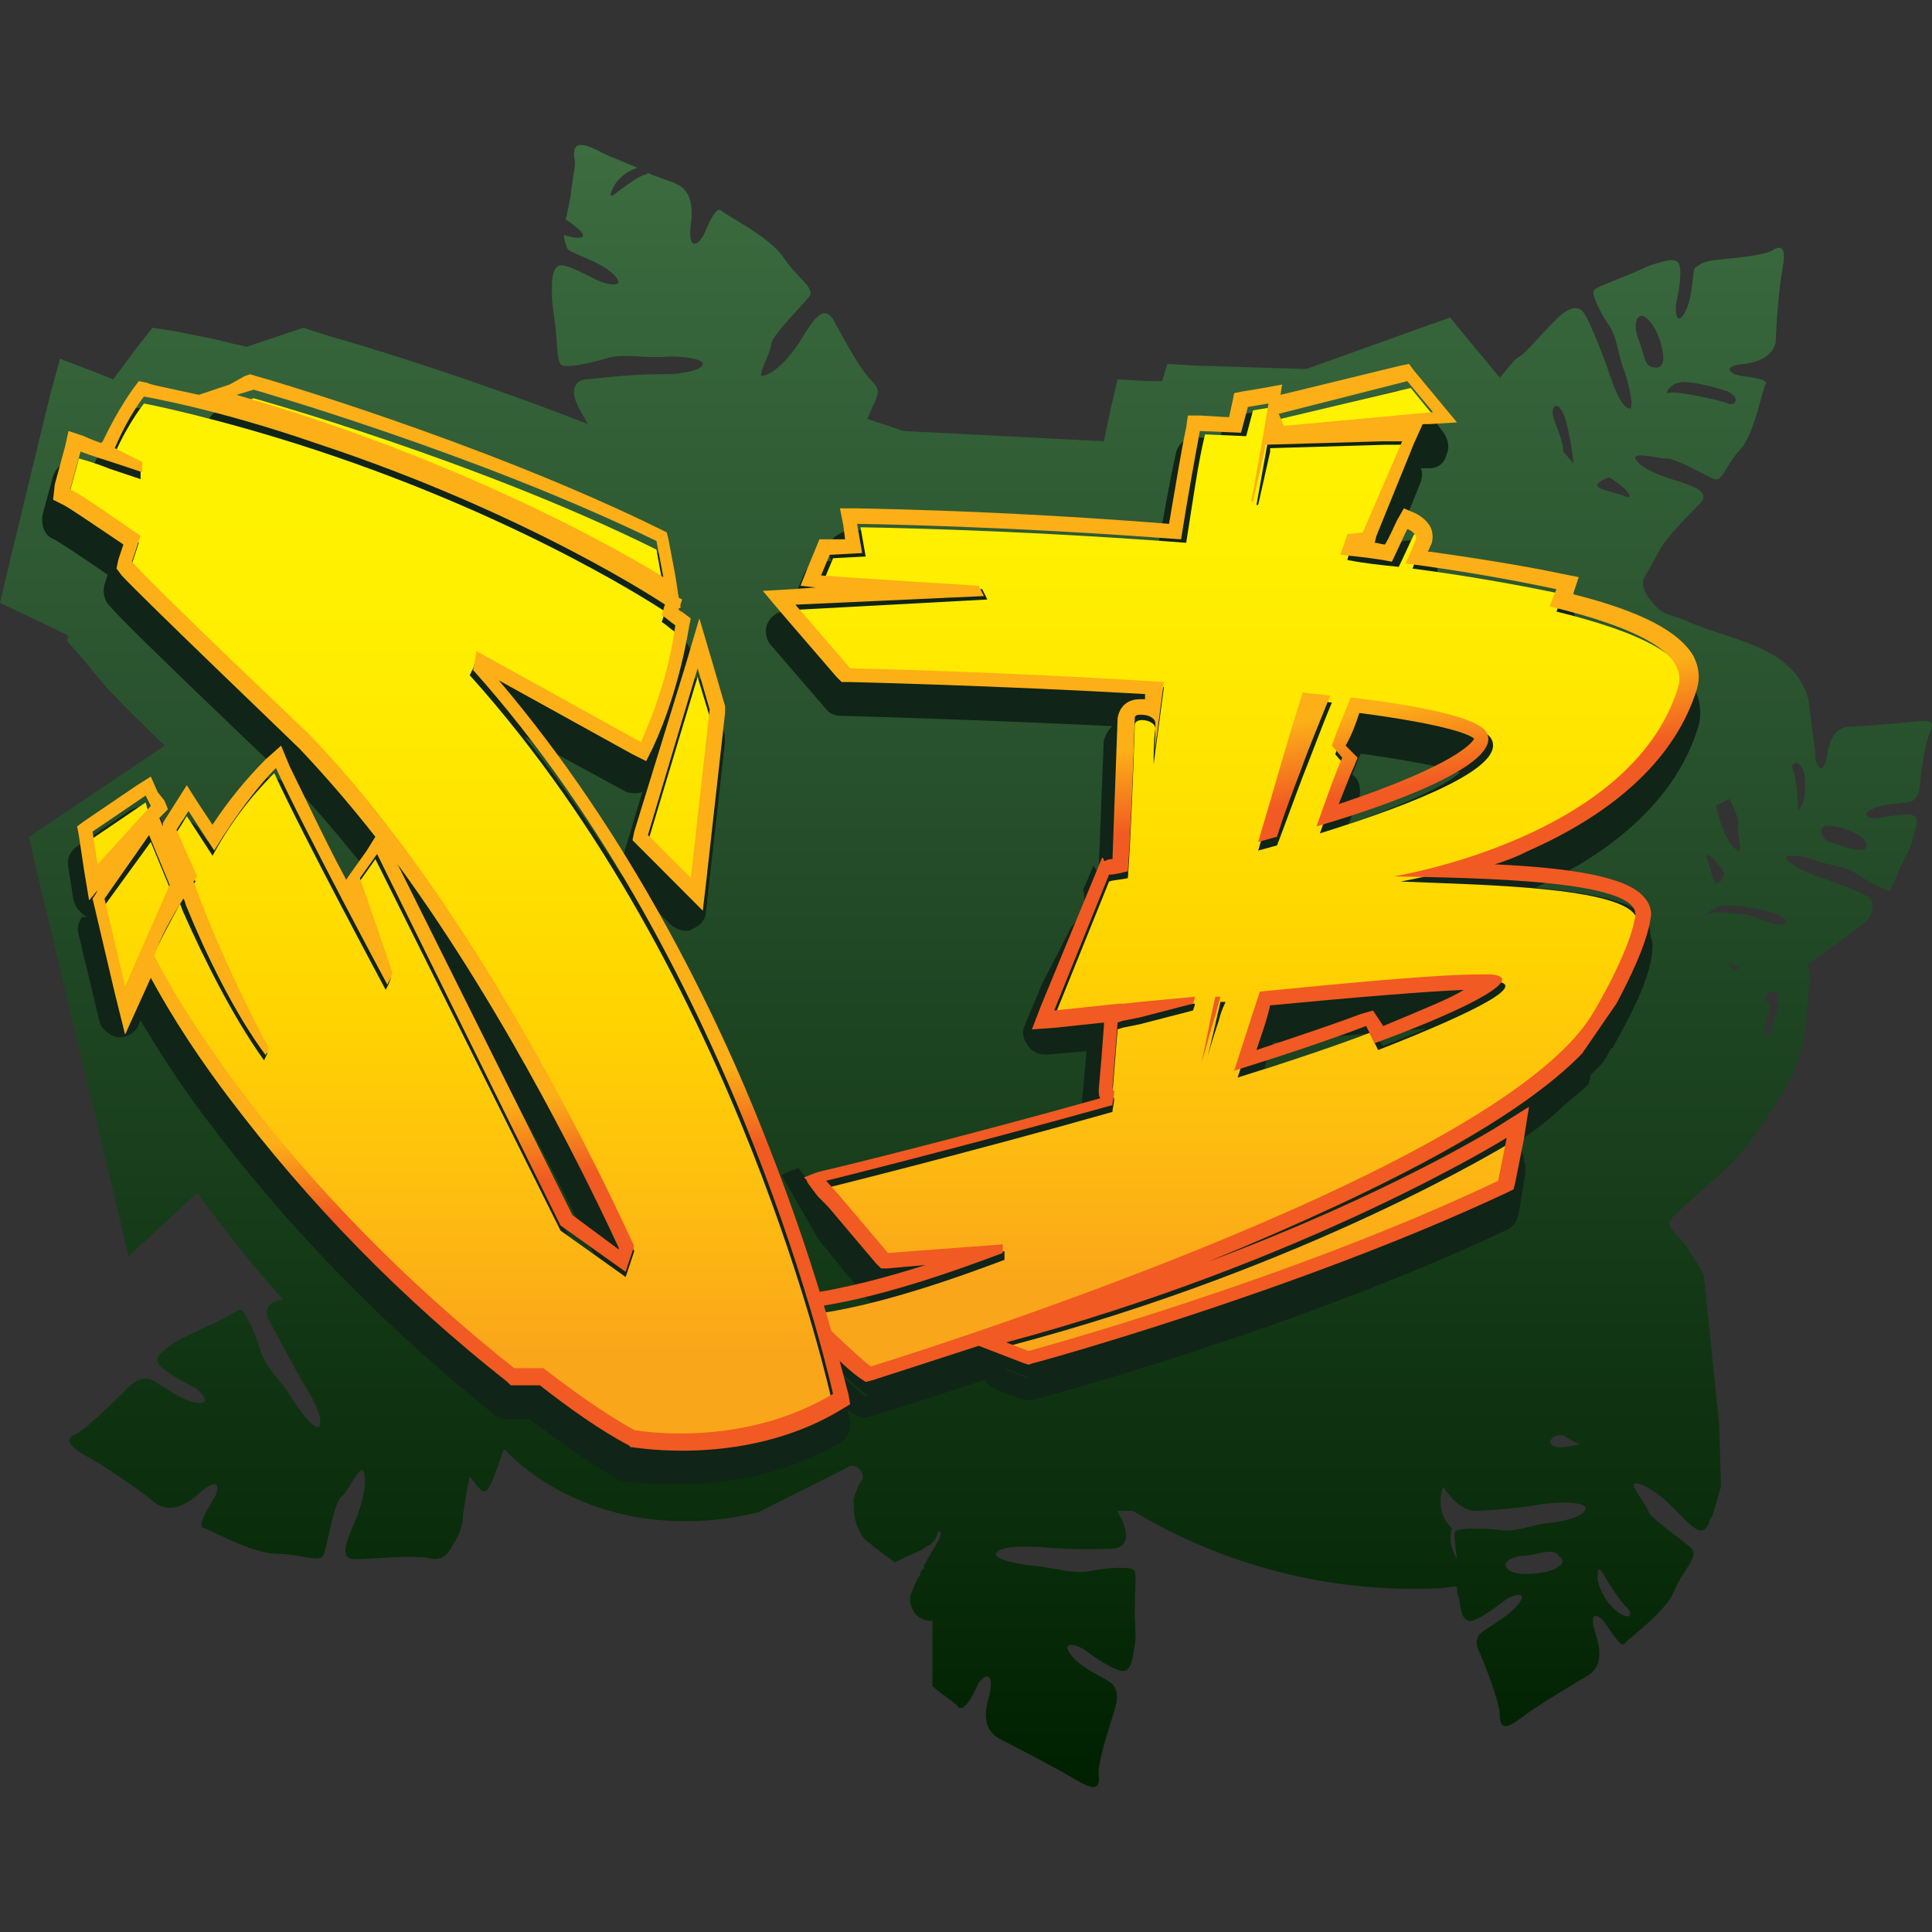<?xml version="1.0" encoding="UTF-8"?>
<svg xmlns="http://www.w3.org/2000/svg" width="80" height="80" viewBox="0 0 80 80" fill="none">
  <rect x="0" y="0" width="80" height="80" fill="#333333" stroke="none"/>
  <path d="M32.081 48.321C30.732 44.974 28.816 40.773 26.189 36.501L26.259 36.572L28.035 38.352C28.177 38.495 28.46 38.637 28.674 38.637C28.744 38.637 28.887 38.637 28.957 38.566C29.312 38.423 29.524 38.139 29.524 37.854L30.305 30.876V30.52L29.808 28.811C29.738 28.455 29.383 28.17 28.957 28.17H28.744C28.814 27.885 28.814 27.671 28.887 27.387C28.956 27.031 28.816 26.745 28.532 26.532C28.532 26.532 28.46 26.532 28.46 26.461C28.46 26.176 28.39 25.891 28.177 25.749C28.247 25.607 28.319 25.322 28.319 25.108L28.035 23.613C27.963 23.328 27.822 23.114 27.538 22.972C20.084 19.34 10.787 16.635 10.716 16.635H10.432C10.361 16.635 10.22 16.635 10.149 16.706L9.367 16.991C9.23 17.024 9.104 17.095 9.004 17.196C8.903 17.296 8.833 17.422 8.799 17.561C7.167 17.133 6.173 16.991 6.102 16.92H5.96C5.676 16.92 5.392 17.062 5.25 17.276C5.25 17.276 4.611 18.131 4.044 19.413C3.898 19.379 3.755 19.331 3.618 19.269C3.547 19.269 3.405 19.199 3.334 19.199C3.192 19.199 3.05 19.199 2.908 19.269C2.708 19.407 2.558 19.607 2.482 19.839L2.056 21.406C1.986 21.832 2.127 22.26 2.482 22.402C2.766 22.545 3.618 23.114 4.753 23.897L4.54 24.396C4.47 24.681 4.54 25.038 4.753 25.25C5.676 26.319 11.71 32.015 12.136 32.442C13.2 33.511 14.194 34.721 15.188 35.931C15.046 36.002 14.975 36.074 14.832 36.216L14.335 36.999C13.556 35.433 12.704 33.795 12.277 32.798C12.136 32.514 11.922 32.371 11.639 32.3H11.496C11.284 32.3 11.07 32.371 10.857 32.585C10.137 33.317 9.473 34.102 8.87 34.934L8.586 34.507C8.52 34.376 8.418 34.267 8.293 34.191C8.167 34.115 8.023 34.077 7.876 34.08C7.73 34.077 7.586 34.115 7.46 34.191C7.335 34.267 7.233 34.376 7.166 34.507V34.437L6.954 34.008C6.907 33.886 6.831 33.776 6.732 33.689C6.633 33.603 6.514 33.541 6.386 33.511H6.173C5.96 33.511 5.818 33.581 5.676 33.653L3.476 35.148C3.192 35.362 3.05 35.647 3.121 36.003L3.334 37.355C3.404 37.64 3.618 37.925 3.902 38.067L3.831 38.139C3.689 38.352 3.618 38.566 3.689 38.851L4.54 42.411C4.611 42.767 4.966 43.052 5.321 43.123H5.392C5.556 43.122 5.716 43.075 5.854 42.986C5.992 42.898 6.102 42.773 6.172 42.625L6.244 42.411C6.812 43.336 7.734 44.903 9.225 46.825C11.425 49.745 15.258 54.231 20.866 58.716C21.02 58.859 21.224 58.936 21.433 58.93H22.357C23.524 59.817 24.732 60.649 25.977 61.423C26.047 61.493 26.189 61.493 26.259 61.493C26.259 61.493 27.111 61.636 28.39 61.636C30.163 61.636 32.719 61.352 35.203 59.927C35.557 59.714 35.7 59.358 35.629 59.001C35.416 58.645 34.422 54.302 32.081 48.321Z" fill="#102417"></path>
  <path d="M31.796 46.967C29.738 41.698 26.118 34.292 20.724 27.956L26.26 31.017L26.828 31.302L27.112 30.732C27.609 29.664 28.248 27.884 28.602 25.748L28.673 25.392L28.389 25.178C28.319 25.108 28.247 25.108 28.176 25.035V24.965H28.248V24.822L28.318 24.608L28.176 24.538L28.035 23.612L27.751 22.117L27.68 21.831L27.396 21.689C20.014 18.057 10.716 15.351 10.646 15.351L10.432 15.281L10.219 15.351L9.509 15.708L8.232 16.135C6.954 15.85 6.174 15.708 6.102 15.636L5.748 15.566L5.535 15.85C5.535 15.85 4.896 16.705 4.257 18.057L4.187 18.129C3.76 17.987 3.477 17.845 3.477 17.845L2.837 17.631L2.696 18.271L2.341 19.98L2.199 20.408L2.625 20.621C2.909 20.764 3.831 21.404 5.109 22.259L4.896 22.9L4.826 23.256L5.038 23.541C5.961 24.538 12.065 30.377 12.42 30.732C13.516 31.894 14.558 33.105 15.543 34.363L15.188 34.933L14.478 35.93L14.336 36.144C13.413 34.435 12.562 32.583 11.994 31.444L11.639 30.662L11 31.23C10.178 32.056 9.441 32.963 8.8 33.937L8.232 33.082L7.735 32.299L7.238 33.081L6.741 33.866L6.6 34.007L6.458 33.651L6.528 33.581L6.812 33.296L6.671 32.94L6.458 32.512L6.174 31.871L5.606 32.227L3.406 33.722L3.122 33.936L3.192 34.292L3.406 35.717L3.618 36.998L3.973 36.571L3.903 36.714L3.76 36.926L3.831 37.211L4.683 40.843L5.109 42.553L5.819 40.986L6.174 40.203C6.6 40.986 7.594 42.766 9.368 45.116C12.701 49.539 16.59 53.512 20.937 56.936L21.079 57.078H22.285C23.563 58.075 24.77 58.929 25.976 59.57L26.047 59.641H26.118C26.118 59.641 26.97 59.784 28.176 59.784C29.88 59.784 32.436 59.499 34.777 58.075L35.132 57.861L35.062 57.434C35.132 57.363 34.139 52.877 31.796 46.967ZM9.723 16.206L10.503 15.921C10.503 15.921 19.73 18.556 27.183 22.187L27.467 23.682L27.537 23.968C27.537 23.968 20.44 19.482 9.793 16.42L10.219 16.277C10.006 16.277 9.864 16.276 9.723 16.206ZM3.831 34.506V34.221L6.031 32.726L6.245 33.154L6.174 33.224L6.244 33.367L4.044 35.788L3.831 34.506ZM5.18 40.843L4.328 37.283L4.399 37.212L4.329 36.999L6.174 34.363L7.025 36.429L6.955 36.571L7.025 36.714L5.18 40.843ZM26.26 59.214C24.983 58.502 23.705 57.577 22.498 56.651H21.292C10.503 48.106 6.387 39.633 6.387 39.633C6.387 39.562 6.457 39.562 6.457 39.491V39.419C6.741 38.636 7.167 37.852 7.664 37.069C7.735 37.14 7.735 37.283 7.806 37.425C8.586 39.348 9.793 41.839 11.071 43.549L11.142 43.406C10.858 42.909 9.368 40.132 8.161 36.785C8.161 36.714 8.09 36.643 8.09 36.571C8.09 36.5 8.161 36.5 8.161 36.429C8.161 36.358 8.161 36.358 8.09 36.286V36.215L7.31 34.363L7.38 34.221L7.31 34.078L7.806 33.296L8.871 34.933C9.864 33.296 10.787 32.156 11.426 31.515C12.633 34.15 16.04 40.487 16.04 40.487L16.181 40.202V40.132L14.904 36.358L14.974 36.215L14.904 36.073L15.614 35.076L23.208 50.456L25.905 52.378L26.189 51.453C25.124 49.103 19.73 37.569 12.703 30.376C12.703 30.305 6.245 24.253 5.322 23.256L5.392 23.042V22.971L5.677 22.188C4.967 21.689 3.335 20.55 2.837 20.265L2.909 19.98L3.335 18.414C3.335 18.414 3.902 18.627 4.612 18.841L5.89 19.268V19.126L4.754 18.556C4.754 18.485 4.825 18.414 4.825 18.343L4.755 18.271C5.322 16.919 5.961 16.135 5.961 16.135C5.961 16.135 8.941 16.634 13.058 18.058C21.931 20.977 27.538 24.751 27.538 24.751C27.538 24.822 27.467 24.893 27.467 24.964C27.537 24.964 27.537 25.035 27.537 25.035C27.537 25.107 27.467 25.178 27.467 25.249C27.609 25.392 27.822 25.463 27.964 25.605C27.964 25.677 27.964 25.748 27.893 25.819H27.963C27.68 27.956 26.97 29.664 26.544 30.66L19.73 26.887L19.66 27.315V27.457C30.803 39.847 34.635 57.433 34.635 57.433C34.635 57.577 34.706 57.648 34.706 57.648C30.661 59.997 26.26 59.214 26.26 59.214ZM16.465 35.574C21.15 41.983 24.628 49.316 25.621 51.453V51.523L23.705 50.1L16.465 35.573V35.574Z" fill="url(#paint0_linear_1832_28374)"></path>
  <path d="M26.261 34.224L26.191 34.58L26.474 34.865L28.248 36.645L29.1 37.499L29.242 36.289L30.022 29.311V29.026L29.526 27.318L28.958 25.395L28.391 27.318L26.261 34.224ZM29.384 29.169V29.311L29.455 29.453L28.675 36.432L26.9 34.651L26.97 34.438L26.9 34.367L28.958 27.46L29.384 29.169Z" fill="url(#paint1_linear_1832_28374)"></path>
  <path d="M21.293 56.367H22.499C23.673 57.333 24.933 58.191 26.261 58.93C26.261 58.93 27.041 59.072 28.177 59.072C29.81 59.072 32.223 58.787 34.495 57.506C34.069 55.584 30.023 39.348 19.518 27.742L19.589 27.529L19.519 27.458L19.589 27.102L19.66 26.675L26.474 30.449C27.146 28.98 27.6 27.421 27.823 25.82C27.681 25.677 27.468 25.606 27.326 25.464C27.326 25.394 27.396 25.321 27.396 25.25C27.396 25.25 27.326 25.25 27.326 25.18C27.326 25.108 27.396 25.036 27.396 24.965C26.758 24.539 21.293 21.05 12.988 18.272C8.872 16.919 5.891 16.35 5.891 16.35C5.891 16.35 5.323 17.062 4.826 18.201L5.82 18.77V19.483L4.542 19.198C4.126 19.029 3.699 18.887 3.265 18.77L2.91 20.125C3.407 20.41 5.11 21.549 5.82 22.047L5.749 22.261H5.819L5.536 23.044C6.53 24.184 12.776 30.094 12.846 30.165C19.944 37.498 25.338 49.247 26.332 51.383L26.262 51.526C26.262 51.526 26.262 51.596 26.332 51.596L25.977 52.665L23.28 50.743L15.615 35.362L14.975 36.288L16.253 40.062L16.183 40.204L16.253 40.346L16.183 40.56L16.04 40.845C16.04 40.845 12.634 34.508 11.427 31.873C10.41 32.878 9.549 34.03 8.872 35.291L7.807 33.653L7.381 34.223L8.162 36.075C8.162 36.145 8.091 36.145 8.091 36.217L8.162 36.36C8.162 36.36 8.162 36.43 8.091 36.43V36.502C8.94 38.806 9.96 41.044 11.143 43.194L11.072 43.337C11.072 43.408 11.143 43.408 11.143 43.408L11.001 43.693C9.723 41.913 8.517 39.493 7.665 37.569C7.595 37.427 7.595 37.356 7.523 37.213C7.097 37.926 6.743 38.708 6.388 39.42C6.813 40.204 11.001 48.25 21.293 56.367Z" fill="url(#paint2_linear_1832_28374)"></path>
  <path d="M28.251 59.145C27.115 59.145 26.335 59.002 26.335 59.002C25.057 58.29 23.779 57.365 22.573 56.439H21.366C11.003 48.251 6.816 40.204 6.462 39.422C6.462 39.492 6.391 39.564 6.391 39.564C6.391 39.564 10.437 48.037 21.296 56.582H22.502C23.676 57.548 24.935 58.406 26.264 59.145C26.264 59.145 30.664 59.928 34.568 57.72C34.568 57.72 34.568 57.65 34.497 57.508C32.226 58.86 29.812 59.145 28.251 59.145Z" fill="url(#paint3_linear_1832_28374)"></path>
  <path d="M28.251 59.145C27.115 59.145 26.335 59.002 26.335 59.002C25.057 58.29 23.779 57.365 22.573 56.439H21.366C11.003 48.251 6.816 40.204 6.462 39.422C6.462 39.492 6.391 39.564 6.391 39.564C6.391 39.564 10.437 48.037 21.296 56.582H22.502C23.676 57.548 24.935 58.406 26.264 59.145C26.264 59.145 30.664 59.928 34.568 57.72C34.568 57.72 34.568 57.65 34.497 57.508C32.226 58.86 29.812 59.145 28.251 59.145Z" fill="url(#paint4_linear_1832_28374)"></path>
  <path d="M19.732 26.746L19.662 27.174L19.59 27.529L19.661 27.601V27.459L19.732 27.031L26.546 30.805C26.972 29.879 27.682 28.099 27.966 25.963H27.895C27.54 27.956 26.901 29.665 26.546 30.591L19.732 26.746Z" fill="url(#paint5_linear_1832_28374)"></path>
  <path d="M19.732 26.746L19.662 27.174L19.59 27.529L19.661 27.601V27.459L19.732 27.031L26.546 30.805C26.972 29.879 27.682 28.099 27.966 25.963H27.895C27.54 27.956 26.901 29.665 26.546 30.591L19.732 26.746Z" fill="url(#paint6_linear_1832_28374)"></path>
  <path d="M8.09 36.501V36.43C8.09 36.5 8.02 36.5 8.02 36.572C8.02 36.642 8.09 36.715 8.09 36.785C9.297 40.132 10.857 42.98 11.07 43.407L11.142 43.266C11.142 43.193 9.439 40.203 8.09 36.501Z" fill="url(#paint7_linear_1832_28374)"></path>
  <path d="M8.09 36.501V36.43C8.09 36.5 8.02 36.5 8.02 36.572C8.02 36.642 8.09 36.715 8.09 36.785C9.297 40.132 10.857 42.98 11.07 43.407L11.142 43.266C11.142 43.193 9.439 40.203 8.09 36.501Z" fill="url(#paint8_linear_1832_28374)"></path>
  <path d="M2.91 20.125L2.84 20.41C3.336 20.624 5.04 21.834 5.678 22.332L5.749 22.118C5.11 21.551 3.407 20.409 2.91 20.125Z" fill="url(#paint9_linear_1832_28374)"></path>
  <path d="M2.91 20.125L2.84 20.41C3.336 20.624 5.04 21.834 5.678 22.332L5.749 22.118C5.11 21.551 3.407 20.409 2.91 20.125Z" fill="url(#paint10_linear_1832_28374)"></path>
  <path d="M7.383 34.223L7.312 34.365L8.092 36.217C8.092 36.146 8.164 36.146 8.164 36.075L7.383 34.223Z" fill="url(#paint11_linear_1832_28374)"></path>
  <path d="M7.383 34.223L7.312 34.365L8.092 36.217C8.092 36.146 8.164 36.146 8.164 36.075L7.383 34.223Z" fill="url(#paint12_linear_1832_28374)"></path>
  <path d="M27.539 25.32C27.539 25.25 27.611 25.178 27.611 25.107L27.539 25.037C27.539 25.107 27.469 25.178 27.469 25.249C27.469 25.32 27.469 25.32 27.539 25.32Z" fill="url(#paint13_linear_1832_28374)"></path>
  <path d="M27.539 25.32C27.539 25.25 27.611 25.178 27.611 25.107L27.539 25.037C27.539 25.107 27.469 25.178 27.469 25.249C27.469 25.32 27.469 25.32 27.539 25.32Z" fill="url(#paint14_linear_1832_28374)"></path>
  <path d="M5.819 18.913L4.825 18.344C4.825 18.414 4.754 18.485 4.754 18.556L5.819 19.198V19.34V18.913Z" fill="url(#paint15_linear_1832_28374)"></path>
  <path d="M5.819 18.913L4.825 18.344C4.825 18.414 4.754 18.485 4.754 18.556L5.819 19.198V19.34V18.913Z" fill="url(#paint16_linear_1832_28374)"></path>
  <path d="M12.777 30.164C12.777 30.164 6.46 24.183 5.466 23.043L5.395 23.257C6.318 24.254 12.704 30.306 12.777 30.377C19.802 37.569 25.197 49.176 26.262 51.454L26.332 51.311C25.268 49.246 19.873 37.497 12.777 30.164Z" fill="url(#paint17_linear_1832_28374)"></path>
  <path d="M12.777 30.164C12.777 30.164 6.46 24.183 5.466 23.043L5.395 23.257C6.318 24.254 12.704 30.306 12.777 30.377C19.802 37.569 25.197 49.176 26.262 51.454L26.332 51.311C25.268 49.246 19.873 37.497 12.777 30.164Z" fill="url(#paint18_linear_1832_28374)"></path>
  <path d="M14.976 36.287L14.906 36.359L16.183 40.204L16.253 40.061L14.976 36.287Z" fill="url(#paint19_linear_1832_28374)"></path>
  <path d="M14.976 36.287L14.906 36.359L16.183 40.204L16.253 40.061L14.976 36.287Z" fill="url(#paint20_linear_1832_28374)"></path>
  <path d="M27.182 22.545C19.73 18.843 10.502 16.279 10.502 16.279L10.148 16.422C20.155 19.341 26.898 23.471 27.395 23.828L27.182 22.545Z" fill="url(#paint21_linear_1832_28374)"></path>
  <path d="M27.397 24.04L27.326 23.755C26.9 23.399 20.157 19.269 10.149 16.35L9.723 16.492C20.37 19.483 27.397 24.04 27.397 24.04Z" fill="url(#paint22_linear_1832_28374)"></path>
  <path d="M27.397 24.04L27.326 23.755C26.9 23.399 20.157 19.269 10.149 16.35L9.723 16.492C20.37 19.483 27.397 24.04 27.397 24.04Z" fill="url(#paint23_linear_1832_28374)"></path>
  <path d="M26.898 34.436L28.601 36.145L29.382 29.309L28.956 27.742L26.898 34.436Z" fill="url(#paint24_linear_1832_28374)"></path>
  <path d="M26.898 34.435L26.828 34.649L28.602 36.429L29.382 29.451V29.309L28.602 36.145L26.898 34.435Z" fill="url(#paint25_linear_1832_28374)"></path>
  <path d="M26.898 34.435L26.828 34.649L28.602 36.429L29.382 29.451V29.309L28.602 36.145L26.898 34.435Z" fill="url(#paint26_linear_1832_28374)"></path>
  <path d="M6.103 33.297L6.032 33.012L3.832 34.436L4.044 35.646L6.103 33.297Z" fill="url(#paint27_linear_1832_28374)"></path>
  <path d="M6.104 33.297L4.045 35.646L3.832 34.435V34.507L4.045 35.86L6.175 33.439L6.104 33.297Z" fill="url(#paint28_linear_1832_28374)"></path>
  <path d="M6.104 33.297L4.045 35.646L3.832 34.435V34.507L4.045 35.86L6.175 33.439L6.104 33.297Z" fill="url(#paint29_linear_1832_28374)"></path>
  <path d="M7.024 36.572L6.244 34.578L4.398 37.213L5.25 40.63L7.024 36.572Z" fill="url(#paint30_linear_1832_28374)"></path>
  <path d="M7.024 36.572L5.25 40.63L4.398 37.212V37.283L5.178 40.845L7.095 36.715L7.024 36.572Z" fill="url(#paint31_linear_1832_28374)"></path>
  <path d="M7.024 36.572L5.25 40.63L4.398 37.212V37.283L5.178 40.845L7.095 36.715L7.024 36.572Z" fill="url(#paint32_linear_1832_28374)"></path>
  <path d="M77.223 38.21C77.72 37.711 77.507 37.212 77.365 37.141C77.294 37.071 76.158 36.572 75.235 36.288C74.313 35.931 73.958 35.645 73.958 35.504C73.958 35.361 74.668 35.433 75.236 35.646C75.803 35.86 76.442 35.86 76.939 36.216C77.436 36.572 78.146 36.928 78.288 36.857C78.358 36.715 78.572 36.145 78.784 35.718C78.997 35.29 79.21 34.935 79.21 34.649C79.281 34.436 79.494 33.937 79.281 33.794C79.068 33.653 78.146 33.794 77.861 33.867C77.578 33.937 76.939 33.794 77.507 33.511C78.075 33.226 78.997 33.297 79.21 33.154C79.352 33.012 79.494 32.87 79.494 32.585C79.494 32.3 79.707 30.733 79.92 30.306C80.133 29.879 79.92 29.808 79.281 29.879C78.643 29.949 76.939 30.093 76.584 30.093C76.229 30.093 75.804 30.306 75.662 31.231C75.52 32.157 75.236 31.801 75.165 31.374V31.16L74.881 28.953C74.242 26.675 71.545 26.532 69.771 25.677C69.416 25.535 68.919 25.464 68.635 25.179C68.209 24.752 67.855 24.254 68.138 23.827L68.777 22.687C69.061 22.188 69.912 21.335 70.409 20.836C70.835 20.337 70.125 20.124 69.203 19.839C68.28 19.554 67.783 19.198 67.713 18.984C67.641 18.699 68.635 18.984 68.99 18.984C69.274 18.914 70.622 19.696 70.977 19.839C71.332 19.981 71.474 19.198 72.113 18.557C72.68 17.845 72.964 16.136 73.106 15.922C73.248 15.709 72.61 15.637 72.113 15.566C71.616 15.496 71.261 15.14 72.255 15.069C73.248 14.926 73.532 14.427 73.532 14.071C73.532 13.644 73.674 11.793 73.816 11.081C73.958 10.368 73.816 10.084 73.39 10.368C72.893 10.653 71.119 10.725 70.835 10.796C70.48 10.866 70.409 10.938 70.196 11.081C70.054 11.223 70.126 12.291 69.77 12.932C69.416 13.573 69.345 12.861 69.416 12.504C69.486 12.219 69.7 11.152 69.486 10.867C69.274 10.653 68.776 10.867 68.493 10.937C68.209 11.01 67.854 11.223 67.286 11.437C66.789 11.651 66.151 11.864 66.009 12.007C65.867 12.148 66.293 13.003 66.647 13.502C67.002 14.071 67.002 14.784 67.287 15.424C67.499 16.136 67.641 16.848 67.499 16.919C67.286 16.919 67.002 16.563 66.647 15.495C66.293 14.428 65.725 13.145 65.654 13.074C65.583 12.932 65.299 12.362 64.447 13.217C63.595 14.071 63.24 14.57 62.886 14.784C62.744 14.854 62.46 15.21 62.105 15.637L60.685 13.929L60.047 13.146L59.053 13.502L54.085 15.281L49.542 15.14L48.335 15.069L48.122 15.781H47.555L46.277 15.709L45.993 16.919L45.709 18.272L37.405 17.846L35.915 17.347C35.985 17.204 36.056 16.991 36.198 16.706C36.482 16.065 36.34 16.065 35.914 15.566C35.489 15.069 34.85 13.858 34.494 13.217C34.069 12.576 33.644 13.288 33.075 14.214C32.507 15.069 31.94 15.495 31.585 15.566C31.301 15.637 31.94 14.57 31.94 14.214C32.01 13.858 33.217 12.647 33.501 12.291C33.785 11.935 33.004 11.508 32.437 10.653C31.869 9.799 30.094 8.945 29.881 8.731C29.668 8.518 29.384 9.158 29.171 9.656C28.959 10.155 28.461 10.44 28.604 9.3C28.746 8.304 28.462 7.876 28.107 7.663C28.036 7.663 27.965 7.592 27.965 7.592C27.823 7.52 27.326 7.378 26.829 7.164C26.829 7.164 26.759 7.236 26.687 7.236C26.403 7.307 25.552 7.948 25.481 8.018C25.197 8.233 25.268 8.018 25.41 7.734C25.552 7.449 25.907 7.093 26.404 6.952C25.764 6.666 25.126 6.452 24.771 6.239C24.061 5.883 23.706 5.883 23.777 6.523C23.848 6.737 23.777 7.093 23.707 7.449C23.707 7.663 23.635 7.877 23.635 8.09C23.565 8.446 23.493 8.803 23.422 9.086C23.848 9.371 24.203 9.656 24.132 9.799C24.062 9.87 23.777 9.87 23.352 9.728C23.352 9.941 23.422 10.084 23.493 10.297C23.635 10.511 24.842 10.796 25.41 11.366C25.978 11.935 25.197 11.793 24.842 11.651C24.487 11.508 23.422 10.867 23.139 11.009C22.926 11.081 22.855 11.508 22.855 11.793V12.219C22.855 12.504 22.925 13.003 22.997 13.502C23.067 14.143 23.067 14.926 23.209 15.069C23.281 15.281 24.345 15.069 25.055 14.855C25.694 14.641 26.332 14.784 27.113 14.784H27.397C28.177 14.712 29.101 14.854 29.101 15.069C29.101 15.21 28.817 15.352 28.32 15.424C28.036 15.495 27.681 15.495 27.255 15.495C25.978 15.495 24.416 15.709 24.275 15.709C24.132 15.709 23.351 15.851 24.061 17.062C24.132 17.204 24.274 17.418 24.345 17.561C18.88 15.424 14.195 14.071 13.912 13.999L12.989 13.715L12.563 13.573L12.137 13.715L10.221 14.356C9.511 14.214 9.014 14.071 9.014 14.071L7.24 13.714L6.317 13.572L5.749 14.284L4.684 15.709L3.974 15.423L2.484 14.854L2.058 16.42L0.284 23.753L0 24.966L1.065 25.465L2.839 26.32L2.769 26.533L3.336 27.174L4.4 28.454C4.542 28.597 4.896 29.024 6.813 30.875L2.058 34.079L1.207 34.649L1.42 35.646L4.755 49.602L5.323 52.024L7.169 50.314L8.162 49.389C9.156 50.742 10.292 52.237 11.712 53.803C10.789 53.946 11.072 54.586 11.143 54.658C11.214 54.801 11.924 56.153 12.563 57.293C13.273 58.361 13.343 58.93 13.202 59.072C13.06 59.215 12.492 58.575 12.066 57.862C11.64 57.15 11.001 56.652 10.789 55.939C10.576 55.227 10.149 54.231 9.937 54.231C9.724 54.301 9.085 54.73 8.517 54.943C7.949 55.228 7.453 55.441 7.24 55.584C7.027 55.726 6.6 56.011 6.53 56.224C6.53 56.295 6.459 56.367 6.53 56.367C6.6 56.723 7.737 57.293 8.02 57.435C8.304 57.578 8.872 58.218 8.091 58.076C7.311 57.934 6.388 57.079 6.104 57.079C5.82 57.079 5.678 57.15 5.394 57.364C5.11 57.649 3.691 59.072 3.194 59.357C2.626 59.571 2.839 59.856 3.549 60.283C3.691 60.353 3.904 60.497 4.188 60.639C5.039 61.209 6.175 61.992 6.388 62.205C6.743 62.49 7.382 62.633 8.233 61.849C9.085 61.067 9.156 61.637 8.801 62.134C8.517 62.633 8.162 63.203 8.446 63.274C8.73 63.345 10.434 64.342 11.498 64.342C12.492 64.342 13.273 64.769 13.415 64.342C13.557 63.915 13.841 62.205 14.125 61.992C14.408 61.778 14.905 60.639 15.047 60.924C15.189 61.209 15.118 61.92 14.763 62.846C14.337 63.844 13.983 64.627 14.763 64.556C15.473 64.556 16.751 64.413 17.389 64.485H17.531C17.744 64.485 17.744 64.555 18.028 64.555C18.525 64.555 18.738 63.986 18.738 63.986C19.022 63.559 19.093 63.345 19.164 62.918C19.164 62.633 19.306 61.85 19.448 61.138C19.661 61.352 19.945 61.92 20.158 61.707C20.37 61.494 20.583 60.782 20.868 59.998C22.571 61.778 25.268 62.989 28.32 62.989H28.462C29.456 62.989 30.449 62.846 31.372 62.633L35.062 60.782C35.347 60.497 35.843 60.924 35.702 61.281C35.63 61.351 35.63 61.423 35.56 61.494C35.477 61.679 35.406 61.869 35.347 62.063V62.205C35.347 62.775 35.417 63.203 35.772 63.7C35.914 63.844 36.056 63.915 36.198 64.057C36.411 64.2 36.553 64.342 36.766 64.485C36.837 64.555 36.979 64.627 37.05 64.697L37.334 64.556L38.114 64.2C38.257 64.129 38.399 63.986 38.47 63.986C38.682 63.844 38.754 63.701 38.824 63.487V63.416H38.895C39.179 63.416 38.47 64.413 38.328 64.698C38.328 64.769 38.257 64.769 38.257 64.841V64.911C38.257 64.911 38.257 64.982 38.186 64.982C38.186 65.053 38.115 65.053 38.115 65.125V65.196C38.044 65.267 38.044 65.338 37.973 65.41L37.76 65.908C37.618 66.193 37.689 66.549 37.902 66.834C38.115 67.048 38.328 67.119 38.541 67.119H38.611V69.825C39.108 70.252 39.605 70.537 39.676 70.68C39.889 70.893 40.244 70.323 40.456 69.825C40.67 69.326 41.238 69.112 40.954 70.252C40.599 71.391 41.024 71.818 41.451 72.032C41.876 72.246 43.793 73.243 44.503 73.67C45.213 74.097 45.567 74.169 45.496 73.528C45.426 72.887 46.136 70.965 46.206 70.608C46.277 70.252 46.277 70.11 46.136 69.825C45.993 69.54 44.857 69.184 44.361 68.543C43.864 67.902 44.645 68.115 44.929 68.329C45.212 68.543 46.206 69.255 46.561 69.184C46.916 69.114 46.916 68.401 46.987 68.115C47.057 67.83 46.987 67.262 46.987 66.691C46.987 66.051 47.057 65.267 46.987 65.053C46.916 64.841 45.851 64.911 45.141 65.053C44.431 65.196 43.651 64.911 42.871 64.841C42.089 64.769 41.167 64.556 41.238 64.342C41.308 64.129 41.806 63.986 43.083 64.057C44.361 64.2 45.923 64.128 46.064 64.128C46.206 64.128 46.987 64.057 46.419 62.846C46.348 62.776 46.348 62.704 46.277 62.562H46.916C50.721 64.854 55.116 65.968 59.55 65.766C59.834 65.766 60.047 65.696 60.33 65.696C60.33 65.908 60.33 66.051 60.402 66.122C60.472 66.407 60.472 67.048 60.827 67.119C61.111 67.189 62.034 66.478 62.317 66.264C62.602 66.051 63.312 65.837 62.886 66.407C62.46 66.977 61.396 67.475 61.253 67.689C61.111 67.903 61.111 68.115 61.253 68.401C61.395 68.685 62.105 70.466 62.105 71.036C62.105 71.605 62.389 71.605 63.028 71.106C63.666 70.608 65.37 69.611 65.725 69.397C66.08 69.184 66.435 68.756 66.08 67.689C65.725 66.621 66.222 66.834 66.505 67.262C66.789 67.689 67.145 68.258 67.286 68.044C67.428 67.831 68.99 66.763 69.345 65.837C69.7 64.982 70.338 64.485 70.055 64.129C69.77 63.844 68.422 62.918 68.28 62.634C68.209 62.348 67.428 61.423 67.712 61.423C67.996 61.423 68.564 61.707 69.274 62.419C69.984 63.131 70.48 63.772 70.764 63.061C70.764 62.989 70.835 62.846 70.906 62.775L71.261 61.565L71.19 59.001L70.551 52.806C70.338 52.38 70.054 51.953 69.771 51.525C69.487 51.169 68.919 50.742 69.203 50.457C70.267 49.389 71.473 48.535 72.255 47.538L72.397 47.395C73.319 45.971 74.313 44.832 74.667 43.123C74.739 42.838 74.739 42.481 74.81 42.197C74.81 41.913 74.81 41.556 74.88 41.271C74.88 41.058 74.88 40.844 74.952 40.63C74.952 40.346 74.881 40.132 74.881 39.918L77.223 38.21ZM69.487 15.851C69.983 15.709 71.332 16.136 71.545 16.207C72.113 16.492 71.829 16.848 71.545 16.706C71.474 16.635 69.345 16.136 69.061 16.278C68.919 16.35 69.132 15.922 69.487 15.851ZM67.996 13.074C68.28 13.145 68.706 13.715 68.848 14.569C68.99 15.352 68.493 15.211 68.493 15.211C68.067 15.211 68.067 14.569 67.854 14.071C67.641 13.573 67.712 13.074 67.996 13.074ZM64.66 16.991C64.873 17.276 65.086 18.485 65.157 19.198L64.731 18.699C64.731 18.201 64.376 17.561 64.305 17.204C64.235 16.848 64.447 16.635 64.66 16.991ZM64.518 59.428H64.731C64.944 59.571 65.157 59.714 65.441 59.785C65.015 59.927 64.661 59.927 64.518 59.927C64.021 59.857 64.163 59.5 64.518 59.428ZM64.163 65.053C63.312 65.267 62.531 65.196 62.389 64.911C62.176 64.627 62.744 64.413 63.24 64.413C63.808 64.342 64.376 64.057 64.59 64.484C64.59 64.413 65.015 64.77 64.163 65.053ZM64.163 63.06C63.383 63.131 62.743 63.487 62.033 63.345C61.324 63.274 60.33 63.274 60.26 63.416C60.188 63.559 60.26 64.057 60.33 64.556C60.118 64.2 59.976 63.772 60.118 63.274C59.621 62.846 59.55 62.134 59.763 61.565C60.118 62.134 60.614 62.562 61.111 62.562C61.253 62.562 62.744 62.491 63.879 62.277C65.086 62.134 65.583 62.277 65.654 62.419C65.724 62.704 64.944 62.989 64.164 63.061L64.163 63.06ZM67.003 66.762C66.505 66.407 66.222 65.766 66.151 65.41C66.151 65.053 66.151 64.841 66.364 65.125C66.434 65.267 67.074 66.336 67.357 66.549C67.641 66.834 67.499 67.119 67.002 66.763L67.003 66.762ZM67.286 20.551C67.002 20.409 66.009 20.266 66.151 20.052C66.293 19.839 66.647 19.768 66.647 19.768C67.641 20.409 67.57 20.694 67.287 20.55L67.286 20.551ZM71.616 33.083C71.829 33.511 72.042 34.008 71.971 34.151C71.9 34.436 72.184 35.361 71.971 35.219C71.758 35.149 71.403 34.649 71.19 33.866C71.119 33.723 71.119 33.511 71.048 33.368L71.616 33.083ZM71.403 36.145C71.403 36.145 71.332 36.501 71.119 36.572C70.906 36.643 70.835 35.86 70.693 35.575C70.551 35.29 70.835 35.29 71.403 36.145ZM71.829 40.203L71.474 39.848C71.687 39.918 71.829 39.99 72.042 40.061C71.9 40.133 71.9 40.203 71.829 40.203ZM73.603 41.841C73.533 42.055 73.248 42.838 73.248 42.981L73.035 42.767L73.106 42.411L73.319 41.628L73.035 41.343C73.177 41.129 73.319 40.986 73.461 41.058H73.532C73.674 41.2 73.674 41.629 73.603 41.841ZM73.533 38.281C73.177 38.211 72.538 37.853 72.113 37.853C71.687 37.853 71.048 37.64 70.623 37.925C70.623 37.925 70.977 37.497 71.403 37.497C71.829 37.427 73.39 37.711 73.745 37.925C74.1 38.138 73.888 38.352 73.533 38.281ZM74.668 33.225C74.526 33.511 74.455 33.653 74.455 33.368C74.455 33.226 74.384 32.157 74.242 31.873C74.242 31.801 74.171 31.73 74.242 31.659L74.384 31.588C74.454 31.588 74.526 31.659 74.668 31.872C74.81 32.371 74.738 32.94 74.668 33.225ZM76.442 35.077C76.016 34.934 75.449 34.863 75.449 34.507C75.449 34.507 75.236 34.079 76.016 34.222C76.726 34.364 77.294 34.721 77.294 35.005C77.294 35.29 76.868 35.219 76.442 35.077Z" fill="url(#paint33_linear_1832_28374)"></path>
  <path d="M69.973 29.782C70.115 29.355 70.043 28.928 69.831 28.5C69.263 27.503 67.631 26.72 64.791 26.009L64.863 25.724C64.933 25.581 64.863 25.439 64.863 25.367C64.791 25.225 64.721 25.154 64.579 25.154C62.875 24.798 60.959 24.513 58.9 24.228C58.971 24.085 59.042 23.943 59.113 23.729C59.148 23.651 59.166 23.566 59.166 23.48C59.166 23.395 59.148 23.31 59.113 23.232C58.971 22.947 58.688 22.804 58.545 22.733H58.333C58.191 22.733 57.978 22.803 57.907 23.018C57.765 23.374 57.552 23.73 57.41 24.085C56.984 24.015 56.558 24.015 56.132 23.943V23.873H56.487C56.629 23.873 56.771 23.729 56.842 23.588L58.404 19.742C58.474 19.6 58.474 19.457 58.333 19.315C58.3 19.25 58.249 19.195 58.186 19.157C58.124 19.119 58.051 19.1 57.978 19.101H55.21L59.255 18.745C59.397 18.745 59.539 18.674 59.61 18.46C59.681 18.318 59.61 18.104 59.54 18.033L58.474 16.752C58.377 16.663 58.252 16.612 58.12 16.609H58.049L52.867 17.89C52.867 17.82 52.797 17.748 52.725 17.677C52.647 17.602 52.548 17.552 52.441 17.534H52.371L51.519 17.677C51.306 17.677 51.164 17.819 51.164 18.033L50.951 18.745L49.602 18.674C49.39 18.674 49.248 18.816 49.177 19.03C48.879 20.372 48.642 21.726 48.467 23.089C41.298 22.519 35.478 22.519 35.407 22.519C35.276 22.522 35.15 22.573 35.052 22.662C34.982 22.732 34.91 22.875 34.982 23.018L35.123 23.73H34.271C34.181 23.733 34.093 23.761 34.018 23.811C33.943 23.861 33.883 23.931 33.846 24.014L33.491 24.869C33.456 24.935 33.438 25.008 33.438 25.082C33.438 25.157 33.456 25.23 33.491 25.296C33.525 25.362 33.575 25.416 33.638 25.454C33.701 25.492 33.773 25.511 33.846 25.51C34.2 25.51 35.194 25.58 36.259 25.652L32.709 25.795C32.568 25.795 32.426 25.865 32.355 26.08C32.284 26.222 32.284 26.436 32.425 26.507L34.697 29.142C34.768 29.212 34.91 29.284 35.052 29.284C35.123 29.284 41.227 29.426 47.544 29.782C47.544 29.995 47.474 30.138 47.474 30.351C47.331 30.351 47.26 30.281 47.118 30.281C46.621 30.281 46.408 30.565 46.408 30.85L46.196 36.831C46.054 36.831 45.912 36.902 45.77 36.902C45.699 36.902 45.628 36.974 45.557 36.974C45.557 36.831 45.486 36.76 45.486 36.617C45.469 36.51 45.419 36.411 45.344 36.333L44.563 38.967L43.073 42.599C43.001 42.741 43.073 42.883 43.143 43.026C43.215 43.168 43.356 43.168 43.498 43.168H43.569L45.841 42.955C45.767 43.033 45.717 43.133 45.699 43.24C45.628 44.237 45.557 45.092 45.486 45.874C45.486 46.017 45.486 46.159 45.556 46.23V46.301C39.666 47.94 34.058 49.292 33.987 49.292C33.845 49.292 33.775 49.434 33.703 49.577V49.507C33.483 49.144 33.222 48.809 32.923 48.508L32.852 48.58C33.136 49.15 33.349 49.648 33.632 50.218C33.704 50.147 33.775 50.147 33.846 50.004C33.846 50.075 33.916 50.075 33.916 50.147L34.484 50.717L36.472 53.066C36.569 53.155 36.696 53.206 36.827 53.209L39.595 52.995C37.82 53.636 35.478 54.277 33.42 54.562C33.207 54.562 33.136 54.703 33.065 54.846C33.033 54.922 33.03 55.008 33.056 55.086C33.082 55.165 33.136 55.231 33.207 55.273C33.42 55.487 35.336 57.339 35.904 57.765C35.974 57.836 36.046 57.836 36.188 57.836H36.33C36.614 57.766 38.6 57.124 41.511 56.128C41.511 56.198 41.44 56.198 41.44 56.27C41.443 56.361 41.471 56.45 41.521 56.525C41.571 56.601 41.642 56.661 41.724 56.698L42.647 57.054H42.931C43.001 57.054 53.861 54.135 62.449 50.004C62.591 49.933 62.662 49.791 62.733 49.648L63.088 47.94C63.088 47.797 63.017 47.584 62.875 47.512C62.805 47.441 62.733 47.441 62.591 47.441C62.521 47.441 62.449 47.441 62.378 47.511C62.308 47.584 54.855 52.069 43.711 55.344C51.235 52.639 62.165 48.225 65.785 43.952L65.572 44.807L65.785 44.593L66.282 44.094C66.353 44.023 66.424 43.881 66.495 43.809L67.275 42.385L66.708 42.527C67.205 41.674 68.128 39.964 68.34 38.754C68.34 38.469 68.27 38.256 68.127 37.971C67.417 37.116 64.65 36.76 61.314 36.617C64.153 36.119 68.695 33.983 69.973 29.782ZM54.073 30.424H54.287C53.932 31.277 53.648 32.132 53.293 32.915V32.986C53.506 32.132 53.79 31.277 54.073 30.423V30.424ZM61.172 42.029C60.532 42.385 59.255 42.955 57.055 43.809L56.842 43.453C56.809 43.388 56.758 43.333 56.695 43.295C56.633 43.258 56.56 43.238 56.487 43.24H56.345C55.139 43.667 53.577 44.237 51.661 44.807C51.874 44.165 52.087 43.453 52.371 42.67C56.701 42.242 59.612 42.029 61.172 42.029ZM61.03 31.918C60.817 32.488 59.113 33.484 55.068 34.767C55.423 33.912 55.635 33.272 55.778 32.844C55.819 32.764 55.834 32.673 55.821 32.584C55.808 32.494 55.768 32.411 55.706 32.346L55.422 32.061C55.635 31.562 55.777 31.064 55.99 30.566C60.32 31.135 60.888 31.634 60.959 31.705C61.101 31.847 61.102 31.847 61.03 31.918Z" fill="#102417"></path>
  <path d="M52.586 19.244C52.657 19.244 52.657 19.173 52.586 19.244Z" fill="#102417"></path>
  <path d="M33.919 51.358L35.834 53.709C35.906 53.779 35.977 53.851 36.118 53.922C35.124 54.207 34.06 54.42 33.066 54.563C32.712 54.634 32.428 54.847 32.356 55.132C32.286 55.488 32.356 55.844 32.569 56.058C32.925 56.414 34.77 58.195 35.337 58.55C35.48 58.621 35.693 58.693 35.834 58.693C35.906 58.693 36.047 58.693 36.118 58.622C36.118 58.622 38.034 58.052 40.803 57.127C40.873 57.34 41.087 57.482 41.3 57.553L42.222 57.909C42.294 57.909 42.435 57.98 42.507 57.98H42.719C42.789 57.98 53.65 55.061 62.379 50.932C62.664 50.789 62.806 50.576 62.877 50.29L63.16 48.581V48.368C63.16 47.941 62.877 47.655 62.522 47.514C63.373 46.944 64.154 46.374 64.722 45.804C65.078 45.52 65.29 45.306 65.575 45.092L65.787 44.879L66.07 43.597L66.781 43.384L67.278 42.458C67.775 41.533 68.343 40.322 68.413 39.396C68.484 39.041 68.343 38.613 68.058 38.328C67.419 37.545 65.786 37.189 63.018 36.975C63.089 36.975 63.16 36.905 63.231 36.905C66.993 35.267 69.478 32.916 70.329 30.068C70.475 29.515 70.399 28.927 70.117 28.431C69.549 27.362 67.987 26.579 65.219 25.796C65.219 25.654 65.219 25.44 65.148 25.298C65.011 25.096 64.811 24.946 64.581 24.87C62.894 24.493 61.188 24.208 59.471 24.016C59.541 23.76 59.541 23.489 59.471 23.233C59.328 22.877 59.044 22.663 58.69 22.45C58.547 22.378 58.477 22.378 58.334 22.378C58.125 22.373 57.921 22.449 57.767 22.592L58.831 19.958C58.901 19.744 58.901 19.53 58.831 19.388H59.187C59.541 19.388 59.825 19.174 59.897 18.818C60.038 18.533 59.967 18.177 59.754 17.892L58.761 16.54C58.547 16.326 58.334 16.184 58.05 16.184H57.837L52.941 17.393V17.323C52.798 17.18 52.514 17.038 52.3 17.038H52.16L51.307 17.18C50.953 17.251 50.669 17.465 50.597 17.822L50.528 18.177L49.533 18.107C49.33 18.102 49.131 18.171 48.974 18.302C48.818 18.433 48.714 18.616 48.681 18.818C48.468 19.744 48.255 21.025 47.971 22.52C43.742 22.218 39.506 22.029 35.267 21.951C34.983 21.951 34.77 22.093 34.556 22.236C34.344 22.45 34.344 22.735 34.344 22.948L34.414 23.233H34.06C33.705 23.233 33.42 23.447 33.279 23.802L32.925 24.657C32.853 24.864 32.853 25.09 32.925 25.298H32.569C32.406 25.299 32.246 25.347 32.108 25.435C31.97 25.523 31.86 25.648 31.79 25.796C31.646 26.081 31.718 26.509 31.93 26.721L34.203 29.357C34.344 29.57 34.629 29.642 34.842 29.642C34.911 29.642 40.236 29.783 46.056 30.068C45.843 30.282 45.7 30.567 45.7 30.78C45.63 32.561 45.559 34.341 45.487 36.192C45.417 36.049 45.346 35.978 45.275 35.836C45.133 36.192 44.99 36.548 44.849 36.833C44.99 37.331 44.848 37.83 44.351 38.4L43.145 40.749L42.435 42.458C42.293 42.743 42.365 43.028 42.578 43.312C42.719 43.526 43.004 43.669 43.288 43.669H43.358L44.99 43.526C44.92 44.381 44.849 45.164 44.778 45.876V46.089C39.029 47.656 33.706 49.009 33.635 49.009H33.563C33.422 48.795 33.209 48.581 33.066 48.368C32.996 48.368 32.925 48.439 32.853 48.439C32.783 48.439 32.428 48.653 32.356 48.653L33.919 51.358ZM58.121 17.038L59.187 18.319L53.011 18.889L52.798 18.391L58.121 17.038ZM61.955 50.077C53.224 54.207 42.507 57.055 42.507 57.055L41.584 56.699C54.005 53.353 62.309 48.296 62.309 48.296L61.955 50.077ZM67.561 39.182C67.349 40.677 65.787 43.241 65.787 43.241C61.742 49.935 35.834 57.838 35.834 57.838C35.337 57.482 33.209 55.417 33.209 55.417C36.118 55.061 39.596 53.78 41.3 53.139V52.783L36.544 53.139L34.557 50.789L33.989 50.147C33.989 50.147 39.739 48.724 45.843 47.015C45.843 46.873 45.913 46.659 45.913 46.445C45.843 46.375 45.843 46.303 45.843 46.232C45.913 45.377 45.984 44.452 46.056 43.597L46.268 43.526L46.978 43.384L49.178 42.814L49.248 42.6V42.53L46.978 42.743L46.339 42.814H46.127L43.429 43.099L45.7 37.474C45.913 37.474 46.197 37.403 46.48 37.331C46.623 35.194 46.694 33.13 46.766 30.994C46.766 30.852 46.907 30.852 47.048 30.852C47.333 30.852 47.617 30.994 47.617 31.208C47.617 31.706 47.616 32.205 47.546 32.703L47.971 29.498C41.441 29.072 34.983 28.929 34.983 28.929L32.712 26.295L40.59 25.939L40.377 25.511C40.377 25.511 34.7 25.155 33.847 25.084L34.203 24.229L35.55 24.159L35.337 22.948C35.337 22.948 41.37 23.018 48.824 23.589C49.108 21.809 49.392 20.242 49.603 19.103L51.307 19.173L51.592 18.106L52.371 17.963L52.16 19.245L51.663 22.022H51.733L52.23 19.815V19.673L57.056 19.53H57.908L56.347 23.375L55.708 23.447C55.638 23.731 55.495 24.016 55.425 24.301C56.135 24.372 56.844 24.443 57.554 24.585C57.767 24.158 57.98 23.66 58.193 23.233C58.406 23.303 58.618 23.518 58.547 23.66C58.406 24.016 58.264 24.372 58.121 24.657C60.252 24.942 62.38 25.298 64.368 25.725L64.084 26.437C67.633 27.291 69.834 28.36 69.407 29.783C67.49 36.049 57.624 37.616 57.624 37.616C61.102 37.616 67.775 37.686 67.561 39.182Z" fill="#102417"></path>
  <path d="M49.602 45.164C49.815 44.522 49.957 43.882 50.17 43.24C50.24 42.956 50.312 42.742 50.382 42.458H50.17C49.957 43.383 49.815 44.309 49.602 45.164ZM54.357 35.48C58.474 34.269 62.094 32.702 61.455 31.563C61.1 30.993 58.829 30.495 55.777 30.21C55.493 30.922 55.209 31.563 54.997 32.204L55.422 32.702C55.209 33.272 54.783 34.269 54.357 35.48ZM56.061 32.133L55.99 32.062C56.132 31.777 56.203 31.492 56.345 31.207C58.9 31.563 60.035 31.848 60.461 31.989C59.965 32.418 58.687 33.129 55.848 34.126C55.99 33.699 56.132 33.344 56.274 33.129C56.344 32.773 56.344 32.347 56.061 32.133ZM61.526 41.603H61.171C59.326 41.603 55.635 41.959 52.015 42.316C51.59 43.597 51.235 44.736 50.951 45.59C53.009 44.949 54.925 44.309 56.416 43.739L56.771 44.451C61.029 42.813 63.159 41.675 61.526 41.603ZM57.268 43.312C57.126 43.027 56.842 42.884 56.487 42.884C56.416 42.884 56.274 42.884 56.203 42.956C55.209 43.312 53.932 43.81 52.37 44.238C52.441 43.882 52.583 43.525 52.725 43.169C55.351 42.884 57.48 42.742 59.042 42.599C58.545 42.813 57.977 43.027 57.268 43.312ZM53.719 33.129C54.073 32.133 54.499 31.136 54.925 30.14C54.57 30.067 54.145 30.067 53.789 29.996C53.15 31.991 52.512 34.055 51.944 36.191C52.228 36.121 52.441 36.048 52.724 35.977C53.009 34.981 53.365 34.055 53.719 33.129Z" fill="#102417"></path>
  <path d="M66.01 42.27C66.01 42.27 67.642 39.706 67.784 38.211C67.926 36.716 61.325 36.645 57.99 36.502C57.99 36.502 67.855 34.935 69.771 28.669C70.197 27.245 67.926 26.177 64.448 25.323L64.732 24.61C62.664 24.174 60.581 23.818 58.486 23.543C58.628 23.187 58.77 22.831 58.912 22.546C58.983 22.403 58.77 22.19 58.557 22.119C58.344 22.546 58.131 23.044 57.918 23.472C57.208 23.401 56.499 23.329 55.789 23.187C55.86 22.902 56.002 22.617 56.073 22.332L56.712 22.262L58.273 18.416H57.422L52.595 18.558V18.701L52.098 20.908H52.028L52.524 18.131L52.737 16.85L51.886 16.992L51.602 18.061L49.898 17.988C49.614 19.128 49.401 20.695 49.118 22.475C41.665 21.905 35.632 21.834 35.632 21.834L35.845 23.044L34.496 23.115L34.141 23.97C34.993 24.041 40.671 24.397 40.671 24.397L40.884 24.824L32.934 25.252L35.206 27.886C35.206 27.886 41.665 28.028 48.195 28.456L47.769 31.66C47.769 31.161 47.769 30.663 47.839 30.165C47.839 29.809 46.988 29.667 46.988 30.023C46.918 32.159 46.846 34.223 46.704 36.36C46.42 36.43 46.136 36.43 45.924 36.502L43.651 42.127L46.348 41.842H46.561L47.2 41.77L49.471 41.557V41.627L49.401 41.842L47.2 42.411L46.49 42.554L46.277 42.624C46.207 43.479 46.135 44.405 46.064 45.26C46.064 45.33 46.064 45.402 46.135 45.473C46.135 45.687 46.065 45.9 46.065 46.042C40.031 47.752 34.282 49.175 34.282 49.175L34.85 49.817L36.837 52.167L41.593 51.81V52.167C39.889 52.807 36.411 54.089 33.501 54.444C33.501 54.444 35.631 56.511 36.128 56.866C36.057 56.866 61.963 48.961 66.008 42.269L66.01 42.27ZM56.073 29.168C59.125 29.524 61.396 29.951 61.751 30.593C62.391 31.731 58.771 33.227 54.654 34.508C55.079 33.298 55.434 32.301 55.718 31.731L55.292 31.233C55.505 30.52 55.789 29.88 56.073 29.168ZM54.015 28.954C54.441 29.026 54.795 29.026 55.15 29.097C54.725 30.094 54.37 31.09 53.944 32.159C53.589 33.085 53.234 34.081 52.879 35.008C52.595 35.078 52.382 35.149 52.099 35.22C52.737 33.013 53.376 30.948 54.015 28.954ZM50.465 42.27C50.253 42.911 50.04 43.551 49.898 44.192C50.111 43.337 50.324 42.412 50.537 41.486H50.75C50.624 41.735 50.529 41.998 50.466 42.269L50.465 42.27ZM57.067 43.48L56.712 42.768C55.222 43.337 53.305 43.978 51.247 44.62C51.531 43.765 51.886 42.626 52.311 41.344C56.144 40.988 60.119 40.632 61.822 40.632C63.384 40.703 61.254 41.842 57.067 43.48Z" fill="url(#paint34_linear_1832_28374)"></path>
  <path d="M59.407 17.275L58.413 16.064L53.02 17.347L53.233 17.916L59.407 17.275Z" fill="url(#paint35_linear_1832_28374)"></path>
  <path d="M42.727 56.154C42.727 56.154 53.516 53.234 62.175 49.105L62.53 47.324C62.53 47.324 54.226 52.451 41.805 55.726L42.727 56.154Z" fill="url(#paint36_linear_1832_28374)"></path>
  <path d="M61.679 40.348H61.323C59.478 40.348 55.787 40.704 52.167 41.06C51.741 42.342 51.387 43.481 51.102 44.335C53.161 43.694 55.077 43.054 56.568 42.484L56.923 43.197C61.181 41.63 63.241 40.419 61.679 40.348ZM57.278 42.484L57.136 42.271L56.852 41.843L56.355 41.986C55.219 42.413 53.729 42.911 52.025 43.481C52.238 42.84 52.451 42.271 52.593 41.63C56.355 41.274 58.981 41.06 60.613 40.989C60.046 41.345 58.981 41.772 57.278 42.484Z" fill="url(#paint37_linear_1832_28374)"></path>
  <path d="M49.754 43.979C49.967 43.338 50.108 42.698 50.321 42.057C50.392 41.772 50.463 41.558 50.534 41.273H50.322C50.108 42.199 49.967 43.053 49.754 43.979Z" fill="url(#paint38_linear_1832_28374)"></path>
  <path d="M33.857 49.532L34.283 49.959L36.27 52.31L36.483 52.522H36.767L38.329 52.38C36.767 52.878 34.922 53.377 33.289 53.591L32.083 53.733L32.934 54.588C33.147 54.801 35.064 56.724 35.631 57.08L35.844 57.222L36.128 57.151C36.128 57.151 37.903 56.581 40.528 55.727L41.451 56.083L42.374 56.439L42.587 56.51L42.8 56.44C42.871 56.44 53.73 53.448 62.39 49.389L62.674 49.247L62.744 48.963L63.099 47.182L63.313 45.83L62.177 46.542C62.106 46.612 57.492 49.461 50.04 52.238C57.847 49.033 63.029 46.185 65.513 43.622L66.933 41.557C67.429 40.631 68.21 39.065 68.352 37.997C68.422 37.712 68.281 37.356 68.068 37.142C67.358 36.288 64.945 35.932 61.893 35.79C62.382 35.643 62.858 35.452 63.313 35.22C67.003 33.582 69.416 31.303 70.268 28.526C70.41 28.028 70.339 27.601 70.126 27.174C69.558 26.177 67.996 25.322 65.158 24.61V24.54L65.371 23.898L64.661 23.756C62.958 23.4 61.112 23.114 59.125 22.83C59.195 22.759 59.195 22.616 59.267 22.545C59.338 22.337 59.338 22.112 59.267 21.904C59.125 21.548 58.77 21.335 58.628 21.263L58.131 21.05L57.847 21.548C57.705 21.833 57.563 22.19 57.35 22.545C57.208 22.545 57.067 22.475 56.925 22.475L56.995 22.189L58.557 18.344L58.912 17.561H59.196L60.331 17.49L59.621 16.635L58.557 15.353L58.344 15.068L57.989 15.14L53.021 16.351L53.091 15.923L52.311 16.066L51.459 16.208L51.104 16.279L51.034 16.635L50.892 17.276L49.685 17.205H49.188L49.117 17.704C48.904 18.7 48.691 20.053 48.407 21.691C44.109 21.348 39.801 21.134 35.49 21.05H34.78L34.922 21.763L34.992 22.332H33.928L33.786 22.688L33.431 23.543L33.147 24.255L33.786 24.325L32.792 24.397L31.586 24.467L32.366 25.393L34.638 28.028L34.851 28.241H35.135C35.205 28.241 41.239 28.384 47.414 28.74V28.954H47.201C46.633 28.954 46.349 29.31 46.278 29.736L46.065 35.575C45.995 35.575 45.852 35.575 45.781 35.647H45.711C45.711 35.576 45.711 35.576 45.639 35.505L43.084 41.7L42.729 42.626L43.723 42.554L45.71 42.341V42.483C45.64 43.479 45.568 44.334 45.497 45.117C45.497 45.26 45.497 45.402 45.568 45.474C39.748 47.111 34.212 48.463 34.141 48.463L33.857 48.535C33.644 48.606 33.502 48.678 33.289 48.749C33.36 48.819 33.431 48.892 33.431 48.962L33.857 49.532ZM58.273 15.782L59.338 17.064L53.163 17.634L52.95 17.135L58.273 15.782ZM62.39 47.112L62.035 48.893C53.375 53.022 42.587 55.941 42.587 55.941L41.665 55.585C54.156 52.239 62.39 47.112 62.39 47.112ZM67.713 37.926C67.5 39.421 65.939 41.986 65.939 41.986C61.893 48.679 36.057 56.582 36.057 56.582C35.56 56.226 33.431 54.161 33.431 54.161C36.341 53.805 39.819 52.523 41.523 51.883V51.527L36.767 51.883L34.78 49.533L34.212 48.893C34.212 48.893 39.961 47.468 46.065 45.76C46.065 45.617 46.136 45.403 46.136 45.19C46.065 45.118 46.065 45.047 46.065 44.976C46.136 44.121 46.207 43.195 46.278 42.342L46.491 42.27L47.201 42.128L49.401 41.558L49.471 41.344V41.273L47.201 41.487L46.561 41.557H46.349L43.652 41.843L45.923 36.218C46.136 36.218 46.42 36.147 46.703 36.076C46.846 33.939 46.917 31.874 46.988 29.738C46.988 29.596 47.13 29.596 47.272 29.596C47.556 29.596 47.84 29.738 47.84 29.952C47.84 30.451 47.84 30.948 47.768 31.447L48.194 28.242C41.664 27.815 35.206 27.673 35.206 27.673L32.934 25.038L40.742 24.682L40.529 24.256C40.529 24.256 34.851 23.9 33.999 23.828L34.354 22.974L35.702 22.902L35.49 21.692C35.49 21.692 41.452 21.763 48.904 22.334C49.188 20.553 49.472 18.986 49.684 17.847L51.388 17.918L51.672 16.85L52.524 16.708L52.311 17.989L51.814 20.767H51.885L52.382 18.559V18.416L57.208 18.274H58.06L56.428 22.048L55.788 22.119C55.718 22.404 55.576 22.689 55.505 22.974C56.215 23.044 56.925 23.116 57.635 23.259C57.847 22.831 58.06 22.333 58.273 21.905C58.486 21.977 58.699 22.19 58.628 22.333C58.486 22.689 58.344 23.045 58.202 23.33C60.297 23.605 62.38 23.96 64.448 24.397L64.164 25.11C67.713 25.964 69.914 27.033 69.488 28.456C67.571 34.722 57.705 36.289 57.705 36.289C61.255 36.359 67.926 36.432 67.713 37.926Z" fill="url(#paint39_linear_1832_28374)"></path>
  <path d="M53.873 31.872C54.228 30.875 54.653 29.879 55.079 28.81C54.725 28.74 54.299 28.74 53.944 28.668C53.305 30.662 52.737 32.727 52.098 34.863C52.382 34.793 52.595 34.72 52.879 34.649C53.163 33.724 53.518 32.798 53.873 31.872Z" fill="url(#paint40_linear_1832_28374)"></path>
  <path d="M54.512 34.221C58.629 33.011 62.249 31.444 61.539 30.305C61.184 29.736 58.984 29.237 55.932 28.881C55.648 29.593 55.364 30.234 55.151 30.874L55.577 31.373C55.293 32.014 54.938 33.01 54.512 34.221ZM56.287 29.522C60.049 30.02 60.9 30.447 61.042 30.589C60.972 30.732 60.332 31.658 55.435 33.296C55.719 32.584 55.932 32.014 56.074 31.729L56.216 31.373L55.932 31.088L55.719 30.874C56.003 30.376 56.145 29.949 56.287 29.522Z" fill="url(#paint41_linear_1832_28374)"></path>
  <path d="M26.251 36.191L28.025 37.971C28.104 38.046 28.203 38.096 28.309 38.114H28.451C28.593 38.043 28.735 37.9 28.735 37.758L29.515 30.779V30.637L29.019 28.928C28.948 28.715 28.806 28.572 28.593 28.572C28.503 28.575 28.415 28.603 28.339 28.653C28.264 28.703 28.204 28.774 28.167 28.857L26.109 35.764C26.109 35.907 26.109 36.049 26.251 36.191Z" fill="#102417"></path>
  <path d="M31.362 48.51C29.232 43.099 25.471 35.408 19.792 29L26.11 32.49C26.18 32.56 26.252 32.56 26.323 32.56H26.465C26.572 32.507 26.668 32.435 26.749 32.347C27.461 30.783 27.962 29.13 28.239 27.433C28.239 27.291 28.169 27.148 28.026 27.006C27.956 26.936 27.813 26.865 27.742 26.793L27.813 26.651C27.884 26.509 27.813 26.295 27.6 26.152C27.6 26.152 27.387 26.01 27.103 25.796H27.174C27.245 25.796 27.387 25.796 27.458 25.725C27.6 25.654 27.671 25.44 27.671 25.298L27.387 23.803C27.388 23.729 27.369 23.657 27.331 23.594C27.294 23.531 27.239 23.48 27.174 23.447C19.651 19.815 10.424 17.109 10.282 17.109H9.998L9.218 17.394C9.004 17.465 8.933 17.608 8.933 17.821C8.931 17.894 8.951 17.966 8.988 18.029C9.026 18.092 9.081 18.143 9.146 18.177C7.088 17.607 5.81 17.394 5.739 17.394H5.669C5.537 17.397 5.411 17.448 5.314 17.537C5.314 17.537 4.674 18.39 4.107 19.744C4.107 19.814 4.036 19.886 4.107 20.029C3.539 19.815 3.184 19.673 3.184 19.673H3.042C2.972 19.673 2.9 19.673 2.829 19.743C2.687 19.743 2.616 19.886 2.616 19.957L2.191 21.523C2.12 21.737 2.261 21.951 2.403 22.022C2.687 22.165 3.681 22.805 4.959 23.732L4.746 24.444C4.675 24.585 4.746 24.728 4.816 24.87C5.739 25.939 11.986 31.777 12.198 31.991C19.012 39.112 24.335 50.29 25.542 52.925L25.4 53.21L23.27 51.643L15.747 36.476C15.677 36.334 15.534 36.263 15.392 36.191C15.319 36.19 15.246 36.209 15.184 36.247C15.121 36.285 15.07 36.34 15.037 36.405L14.327 37.402C14.257 37.545 14.257 37.687 14.257 37.758L14.682 38.969C13.618 36.904 12.269 34.34 11.63 32.916C11.56 32.775 11.417 32.703 11.276 32.632H11.205C11.063 32.632 10.992 32.702 10.921 32.775C10.059 33.635 9.297 34.591 8.649 35.623L8.011 34.625C7.978 34.56 7.927 34.505 7.864 34.467C7.801 34.43 7.729 34.41 7.656 34.412C7.583 34.41 7.511 34.43 7.448 34.467C7.385 34.505 7.334 34.56 7.301 34.625L6.804 35.408C6.769 35.474 6.75 35.547 6.75 35.622C6.75 35.697 6.769 35.77 6.804 35.836L7.514 37.545C7.443 37.687 7.443 37.83 7.443 37.901L7.513 38.043H7.373V37.758L6.521 35.694C6.451 35.551 6.308 35.409 6.166 35.409H6.096L6.45 34.982C6.511 34.916 6.551 34.833 6.564 34.743C6.577 34.654 6.562 34.563 6.521 34.483L6.308 34.056C6.238 33.913 6.166 33.842 6.024 33.842H5.882C5.812 33.842 5.669 33.842 5.598 33.913L3.398 35.408C3.256 35.48 3.185 35.694 3.185 35.836L3.398 37.189C3.398 37.331 3.54 37.545 3.682 37.545H3.824C3.966 37.545 4.037 37.475 4.179 37.402L5.244 36.192L3.824 38.257C3.753 38.327 3.753 38.471 3.753 38.613L4.605 42.173C4.675 42.387 4.818 42.529 4.96 42.529H5.03C5.173 42.529 5.386 42.459 5.456 42.244L5.953 41.176C6.663 42.458 10.993 50.291 20.858 58.123C20.93 58.194 21.071 58.194 21.142 58.194H22.207C23.485 59.191 24.691 60.046 25.897 60.687C25.969 60.687 25.969 60.687 26.04 60.757C26.04 60.757 26.82 60.9 28.027 60.9C29.731 60.9 32.215 60.616 34.557 59.334C34.699 59.262 34.841 59.049 34.77 58.835C34.699 58.835 33.705 54.421 31.363 48.511L31.362 48.51Z" fill="#102417"></path>
  <path d="M31.788 48.225C30.439 44.878 28.523 40.676 25.895 36.404L25.968 36.475L27.741 38.256C27.884 38.398 28.168 38.541 28.381 38.541C28.451 38.541 28.593 38.541 28.665 38.469C29.02 38.327 29.232 38.042 29.232 37.757L30.012 30.779V30.423L29.515 28.714C29.445 28.358 29.09 28.073 28.665 28.073H28.451C28.521 27.788 28.521 27.575 28.593 27.291C28.663 26.933 28.523 26.648 28.238 26.436C28.238 26.436 28.168 26.436 28.168 26.365C28.168 26.08 28.096 25.795 27.884 25.652C27.953 25.51 28.026 25.225 28.026 25.011L27.741 23.517C27.671 23.232 27.529 23.018 27.244 22.874C19.863 19.243 10.565 16.609 10.495 16.609H10.21C10.139 16.609 9.998 16.609 9.927 16.68L9.146 16.965C9.008 16.999 8.882 17.07 8.782 17.17C8.681 17.271 8.611 17.397 8.578 17.535C6.946 17.108 5.952 16.965 5.88 16.893H5.739C5.455 16.893 5.17 17.037 5.029 17.25C5.029 17.25 4.389 18.104 3.822 19.386C3.654 19.321 3.489 19.25 3.325 19.173C3.255 19.173 3.112 19.101 3.042 19.101C2.9 19.101 2.757 19.101 2.615 19.172C2.415 19.309 2.265 19.51 2.189 19.742L1.764 21.308C1.694 21.736 1.835 22.163 2.189 22.306C2.474 22.448 3.325 23.018 4.46 23.8L4.319 24.228C4.248 24.513 4.319 24.87 4.532 25.082C5.455 26.151 11.488 31.847 11.914 32.275C12.979 33.342 13.972 34.553 14.966 35.764C14.823 35.834 14.752 35.906 14.611 36.049L14.043 36.902C13.262 35.336 12.411 33.698 11.985 32.702C11.842 32.417 11.63 32.275 11.345 32.203H11.204C10.991 32.203 10.777 32.273 10.565 32.488C9.844 33.22 9.18 34.005 8.578 34.838L8.293 34.41C8.227 34.279 8.125 34.17 8 34.094C7.874 34.019 7.73 33.98 7.583 33.983C7.437 33.98 7.293 34.019 7.167 34.094C7.042 34.17 6.94 34.279 6.873 34.41V34.34L6.662 33.912C6.614 33.789 6.538 33.679 6.439 33.592C6.34 33.505 6.221 33.444 6.093 33.413H5.88C5.667 33.413 5.524 33.484 5.383 33.556L3.183 35.05C2.898 35.265 2.756 35.55 2.828 35.906L3.041 37.258C3.111 37.543 3.325 37.828 3.608 37.971H3.396C3.253 38.184 3.183 38.398 3.253 38.683L4.106 42.242C4.176 42.599 4.53 42.885 4.886 42.955H4.957C5.12 42.953 5.28 42.906 5.418 42.818C5.556 42.73 5.667 42.604 5.737 42.456L5.809 42.242C6.377 43.168 7.298 44.735 8.79 46.657C10.989 49.577 14.822 54.063 20.43 58.549C20.584 58.691 20.788 58.768 20.997 58.762H21.921C23.088 59.648 24.296 60.48 25.541 61.254C25.61 61.325 25.753 61.325 25.825 61.325C25.825 61.325 26.675 61.468 27.953 61.468C29.727 61.468 32.283 61.183 34.767 59.76C35.123 59.546 35.264 59.19 35.193 58.834C35.123 58.549 34.2 54.206 31.788 48.225ZM25.753 35.621C25.683 35.829 25.683 36.054 25.753 36.261C24.547 34.339 23.198 32.346 21.709 30.494L25.896 32.773C26.038 32.843 26.18 32.843 26.322 32.843C26.392 32.843 26.535 32.843 26.605 32.773L25.753 35.621ZM28.663 28.999L29.16 30.707L28.381 37.686L26.605 35.906L28.665 28.999H28.663ZM10.211 17.464C10.211 17.464 19.439 20.099 26.892 23.729L27.174 25.225C27.174 25.225 20.076 20.739 9.431 17.748L10.21 17.463L10.211 17.464ZM3.752 37.117L3.539 35.763L5.739 34.268L5.952 34.695L3.752 37.116L3.752 37.117ZM4.958 42.101L4.107 38.54L5.952 35.906L6.804 37.971L4.958 42.101ZM27.956 60.543C26.82 60.543 26.038 60.401 26.038 60.401C24.762 59.688 23.483 58.762 22.277 57.837H21.07C10.28 49.292 6.165 40.89 6.165 40.89C6.449 40.108 6.875 39.323 7.37 38.541C7.441 38.611 7.441 38.754 7.513 38.897C8.293 40.819 9.501 43.311 10.848 45.02L10.991 44.735C10.991 44.735 9.287 41.744 7.939 38.042C7.939 37.971 7.87 37.9 7.87 37.828C7.939 37.757 7.939 37.686 8.011 37.615L7.16 35.692L7.655 34.909L8.72 36.546C9.714 34.909 10.636 33.769 11.275 33.2C12.482 35.835 15.889 42.172 15.889 42.172L16.032 41.887L16.102 41.674L14.754 37.757L15.463 36.76L22.916 51.926L25.613 53.85L25.968 52.781C24.974 50.644 19.579 38.897 12.482 31.634C12.482 31.634 6.022 25.51 5.101 24.513L5.455 23.445C4.816 23.018 3.042 21.807 2.546 21.522L2.971 19.956C2.971 19.956 3.539 20.17 4.248 20.384L5.527 20.952V20.526L4.532 19.884C5.101 18.532 5.668 17.748 5.668 17.748C5.668 17.748 8.649 18.247 12.767 19.671C21.639 22.59 27.247 26.365 27.247 26.365C27.174 26.507 27.174 26.649 27.104 26.791C27.317 26.933 27.459 27.076 27.672 27.218C27.387 29.355 26.677 31.064 26.252 32.061L19.439 28.287L19.367 28.714L19.297 29.07C30.439 41.389 34.273 58.976 34.273 58.976C32.002 60.258 29.587 60.543 27.956 60.543ZM18.302 40.605C21.355 45.234 23.625 49.862 24.691 52.14L23.625 51.358L18.302 40.605Z" fill="#102417"></path>
  <path d="M27.183 22.758C19.731 19.056 10.503 16.492 10.503 16.492L9.723 16.777C20.369 19.768 27.467 24.325 27.467 24.325L27.183 22.758Z" fill="url(#paint42_linear_1832_28374)"></path>
  <path d="M6.032 33.227L3.832 34.721L3.974 36.146L6.174 33.725L6.032 33.227Z" fill="url(#paint43_linear_1832_28374)"></path>
  <path d="M6.244 34.863L4.328 37.498L5.18 41.129L7.096 36.928L6.244 34.863Z" fill="url(#paint44_linear_1832_28374)"></path>
  <path d="M19.591 27.672L19.733 27.246L26.546 31.019C26.972 30.094 27.682 28.313 27.966 26.177C27.753 26.035 27.611 25.892 27.398 25.75C27.469 25.608 27.469 25.465 27.54 25.323C27.54 25.323 21.933 21.549 13.06 18.629C8.944 17.277 5.963 16.707 5.963 16.707C5.963 16.707 5.324 17.489 4.756 18.772L5.821 19.414V19.84L4.544 19.413C3.834 19.128 3.266 18.985 3.266 18.985L2.84 20.552C3.337 20.837 5.111 22.047 5.75 22.474L5.395 23.543C6.318 24.54 12.705 30.591 12.777 30.664C19.875 37.927 25.34 49.746 26.263 51.811L25.908 52.879L23.21 50.957L15.545 35.576L14.835 36.574L16.184 40.489L16.113 40.703L15.971 40.988C15.971 40.988 12.564 34.651 11.357 32.016C10.34 33.021 9.479 34.173 8.802 35.434L7.738 33.796L7.241 34.579L8.092 36.502C8.022 36.573 8.022 36.645 7.95 36.716C7.95 36.786 8.021 36.858 8.021 36.929C8.87 39.233 9.89 41.471 11.073 43.622L10.932 43.907C9.654 42.127 8.447 39.707 7.596 37.783C7.525 37.641 7.525 37.57 7.454 37.427C7.028 38.211 6.602 38.994 6.247 39.778C6.247 39.778 10.293 48.251 21.152 56.795H22.359C23.533 57.762 24.792 58.62 26.121 59.358C26.121 59.358 30.521 60.142 34.425 57.934C34.425 57.934 30.592 40.348 19.449 27.958L19.591 27.672Z" fill="url(#paint45_linear_1832_28374)"></path>
  <path d="M28.603 36.644L29.383 29.666L28.886 28.027L26.828 34.863L28.603 36.644Z" fill="url(#paint46_linear_1832_28374)"></path>
  <path d="M31.725 47.181C29.668 41.913 26.048 34.507 20.653 28.171L26.189 31.232L26.757 31.516L27.041 30.947C27.538 29.879 28.176 28.098 28.531 25.963L28.602 25.607L28.318 25.393C28.248 25.323 28.176 25.323 28.105 25.25V25.18H28.176V25.037L28.247 24.823L28.105 24.753L27.963 23.827L27.679 22.332L27.609 22.046L27.325 21.904C19.943 18.272 10.645 15.566 10.574 15.566L10.361 15.496L10.148 15.566L9.509 15.922L8.232 16.35C6.954 16.065 6.173 15.922 6.102 15.851L5.748 15.781L5.535 16.065C5.535 16.065 4.895 16.92 4.257 18.272L4.186 18.344C3.76 18.201 3.476 18.059 3.476 18.059L2.837 17.846L2.696 18.486L2.27 20.053L2.199 20.694L2.625 20.907C2.908 21.05 3.831 21.69 5.109 22.545L4.896 23.186L4.825 23.542L5.038 23.827C5.96 24.823 12.064 30.663 12.419 31.018C13.515 32.18 14.557 33.392 15.542 34.649L15.188 35.219L14.478 36.216L14.336 36.43C13.413 34.721 12.561 32.869 11.994 31.73L11.639 30.876L10.999 31.445C10.177 32.27 9.44 33.177 8.799 34.151L8.232 33.297L7.735 32.514L7.238 33.296L6.741 34.08V34.222L6.599 33.866L6.67 33.796L6.954 33.511L6.812 33.155L6.528 32.798L6.244 32.157L5.677 32.514L3.477 34.008L3.192 34.222L3.263 34.578L3.476 36.003L3.689 37.284L4.044 36.858L3.974 37L3.831 37.213L3.902 37.498L4.754 41.129L5.18 42.839L5.89 41.272L6.244 40.489C6.67 41.272 7.664 43.052 9.438 45.402C12.772 49.825 16.66 53.798 21.008 57.222L21.15 57.364H22.356C23.634 58.361 24.84 59.215 26.047 59.856L26.118 59.927H26.188C26.188 59.927 27.041 60.07 28.248 60.07C29.951 60.07 32.506 59.785 34.848 58.361L35.203 58.148L35.132 57.72C35.062 57.578 34.067 53.091 31.725 47.181ZM10.503 16.136C10.503 16.136 19.73 18.771 27.183 22.402L27.467 23.897C27.467 23.897 20.44 19.413 9.793 16.35L10.503 16.136ZM3.831 34.436L6.031 32.941L6.244 33.368L4.044 35.789L3.831 34.436ZM5.18 40.844L4.328 37.213L6.173 34.578L7.025 36.644L5.18 40.844ZM28.176 59.358C27.041 59.358 26.26 59.215 26.26 59.215C24.982 58.503 23.705 57.578 22.498 56.652H21.292C10.432 48.036 6.386 39.563 6.386 39.563C6.67 38.78 7.096 37.996 7.593 37.213C7.663 37.284 7.663 37.426 7.735 37.569C8.515 39.492 9.722 41.983 11 43.692L11.142 43.407C11.142 43.407 9.438 40.346 8.09 36.715C8.09 36.644 8.019 36.572 8.019 36.501C8.089 36.43 8.089 36.359 8.161 36.288L7.309 34.364L7.806 33.582L8.871 35.219C9.864 33.582 10.787 32.442 11.426 31.801C12.632 34.436 16.039 40.773 16.039 40.773L16.181 40.488L16.252 40.274L14.904 36.359L15.614 35.362L23.208 50.742L25.905 52.664L26.26 51.597C25.266 49.46 19.872 37.712 12.774 30.378C12.774 30.378 6.315 24.254 5.464 23.257L5.819 22.189C5.179 21.761 3.405 20.48 2.909 20.266L3.334 18.699C3.334 18.699 3.902 18.913 4.612 19.127L5.889 19.554V19.127L4.754 18.557C5.322 17.205 5.96 16.421 5.96 16.421C5.96 16.421 8.942 16.92 13.058 18.344C21.93 21.264 27.538 25.037 27.538 25.037C27.466 25.179 27.466 25.322 27.396 25.464C27.608 25.607 27.75 25.749 27.963 25.891C27.679 28.028 26.97 29.737 26.543 30.733L19.73 26.96L19.659 27.387L19.589 27.743C30.661 40.133 34.493 57.719 34.493 57.719C32.222 59.074 29.809 59.358 28.176 59.358ZM16.466 35.789C21.15 42.198 24.627 49.531 25.621 51.668V51.738L23.705 50.315L16.465 35.788L16.466 35.789Z" fill="url(#paint47_linear_1832_28374)"></path>
  <path d="M26.262 34.435L26.191 34.791L26.475 35.076L28.249 36.855L29.101 37.71L29.243 36.5L30.023 29.522V29.237L29.527 27.528L28.959 25.605L28.391 27.528L26.262 34.435ZM29.385 29.378L28.605 36.358L26.83 34.577L28.888 27.671L29.385 29.378Z" fill="url(#paint48_linear_1832_28374)"></path>
  <defs>
    <linearGradient id="paint0_linear_1832_28374" x1="33.114" y1="43.446" x2="33.671" y2="46.775" gradientUnits="userSpaceOnUse">
      <stop stop-color="#FCAF17"></stop>
      <stop offset="1" stop-color="#F15A22"></stop>
    </linearGradient>
    <linearGradient id="paint1_linear_1832_28374" x1="49.795" y1="40.654" x2="50.353" y2="43.982" gradientUnits="userSpaceOnUse">
      <stop stop-color="#FCAF17"></stop>
      <stop offset="1" stop-color="#F15A22"></stop>
    </linearGradient>
    <linearGradient id="paint2_linear_1832_28374" x1="18.712" y1="20.848" x2="18.712" y2="61.099" gradientUnits="userSpaceOnUse">
      <stop stop-color="#FFF200"></stop>
      <stop offset="0.163" stop-color="#FFED00"></stop>
      <stop offset="0.335" stop-color="#FFE300"></stop>
      <stop offset="0.511" stop-color="#FFD400"></stop>
      <stop offset="0.689" stop-color="#FEBF0F"></stop>
      <stop offset="0.856" stop-color="#FAA61A"></stop>
    </linearGradient>
    <linearGradient id="paint3_linear_1832_28374" x1="11.389" y1="47.091" x2="11.948" y2="50.422" gradientUnits="userSpaceOnUse">
      <stop stop-color="#FCAF17"></stop>
      <stop offset="1" stop-color="#F15A22"></stop>
    </linearGradient>
    <linearGradient id="paint4_linear_1832_28374" x1="20.457" y1="20.849" x2="20.457" y2="61.1" gradientUnits="userSpaceOnUse">
      <stop stop-color="#FFF200"></stop>
      <stop offset="0.163" stop-color="#FFED00"></stop>
      <stop offset="0.335" stop-color="#FFE300"></stop>
      <stop offset="0.511" stop-color="#FFD400"></stop>
      <stop offset="0.689" stop-color="#FEBF0F"></stop>
      <stop offset="0.856" stop-color="#FAA61A"></stop>
    </linearGradient>
    <linearGradient id="paint5_linear_1832_28374" x1="53.612" y1="40.017" x2="54.169" y2="43.342" gradientUnits="userSpaceOnUse">
      <stop stop-color="#FCAF17"></stop>
      <stop offset="1" stop-color="#F15A22"></stop>
    </linearGradient>
    <linearGradient id="paint6_linear_1832_28374" x1="23.774" y1="20.849" x2="23.774" y2="61.099" gradientUnits="userSpaceOnUse">
      <stop stop-color="#FFF200"></stop>
      <stop offset="0.163" stop-color="#FFED00"></stop>
      <stop offset="0.335" stop-color="#FFE300"></stop>
      <stop offset="0.511" stop-color="#FFD400"></stop>
      <stop offset="0.689" stop-color="#FEBF0F"></stop>
      <stop offset="0.856" stop-color="#FAA61A"></stop>
    </linearGradient>
    <linearGradient id="paint7_linear_1832_28374" x1="21.887" y1="45.331" x2="22.443" y2="48.656" gradientUnits="userSpaceOnUse">
      <stop stop-color="#FCAF17"></stop>
      <stop offset="1" stop-color="#F15A22"></stop>
    </linearGradient>
    <linearGradient id="paint8_linear_1832_28374" x1="9.596" y1="20.848" x2="9.596" y2="61.099" gradientUnits="userSpaceOnUse">
      <stop stop-color="#FFF200"></stop>
      <stop offset="0.163" stop-color="#FFED00"></stop>
      <stop offset="0.335" stop-color="#FFE300"></stop>
      <stop offset="0.511" stop-color="#FFD400"></stop>
      <stop offset="0.689" stop-color="#FEBF0F"></stop>
      <stop offset="0.856" stop-color="#FAA61A"></stop>
    </linearGradient>
    <linearGradient id="paint9_linear_1832_28374" x1="48.631" y1="40.851" x2="49.187" y2="44.176" gradientUnits="userSpaceOnUse">
      <stop stop-color="#FCAF17"></stop>
      <stop offset="1" stop-color="#F15A22"></stop>
    </linearGradient>
    <linearGradient id="paint10_linear_1832_28374" x1="4.32" y1="20.849" x2="4.32" y2="61.1" gradientUnits="userSpaceOnUse">
      <stop stop-color="#FFF200"></stop>
      <stop offset="0.163" stop-color="#FFED00"></stop>
      <stop offset="0.335" stop-color="#FFE300"></stop>
      <stop offset="0.511" stop-color="#FFD400"></stop>
      <stop offset="0.689" stop-color="#FEBF0F"></stop>
      <stop offset="0.856" stop-color="#FAA61A"></stop>
    </linearGradient>
    <linearGradient id="paint11_linear_1832_28374" x1="28.152" y1="44.282" x2="28.71" y2="47.61" gradientUnits="userSpaceOnUse">
      <stop stop-color="#FCAF17"></stop>
      <stop offset="1" stop-color="#F15A22"></stop>
    </linearGradient>
    <linearGradient id="paint12_linear_1832_28374" x1="7.739" y1="20.849" x2="7.739" y2="61.1" gradientUnits="userSpaceOnUse">
      <stop stop-color="#FFF200"></stop>
      <stop offset="0.163" stop-color="#FFED00"></stop>
      <stop offset="0.335" stop-color="#FFE300"></stop>
      <stop offset="0.511" stop-color="#FFD400"></stop>
      <stop offset="0.689" stop-color="#FEBF0F"></stop>
      <stop offset="0.856" stop-color="#FAA61A"></stop>
    </linearGradient>
    <linearGradient id="paint13_linear_1832_28374" x1="58.913" y1="39.082" x2="59.466" y2="42.397" gradientUnits="userSpaceOnUse">
      <stop stop-color="#FCAF17"></stop>
      <stop offset="1" stop-color="#F15A22"></stop>
    </linearGradient>
    <linearGradient id="paint14_linear_1832_28374" x1="27.51" y1="20.861" x2="27.51" y2="60.983" gradientUnits="userSpaceOnUse">
      <stop stop-color="#FFF200"></stop>
      <stop offset="0.163" stop-color="#FFED00"></stop>
      <stop offset="0.335" stop-color="#FFE300"></stop>
      <stop offset="0.511" stop-color="#FFD400"></stop>
      <stop offset="0.689" stop-color="#FEBF0F"></stop>
      <stop offset="0.856" stop-color="#FAA61A"></stop>
    </linearGradient>
    <linearGradient id="paint15_linear_1832_28374" x1="53.154" y1="40.094" x2="53.711" y2="43.419" gradientUnits="userSpaceOnUse">
      <stop stop-color="#FCAF17"></stop>
      <stop offset="1" stop-color="#F15A22"></stop>
    </linearGradient>
    <linearGradient id="paint16_linear_1832_28374" x1="5.307" y1="20.848" x2="5.307" y2="61.1" gradientUnits="userSpaceOnUse">
      <stop stop-color="#FFF200"></stop>
      <stop offset="0.163" stop-color="#FFED00"></stop>
      <stop offset="0.335" stop-color="#FFE300"></stop>
      <stop offset="0.511" stop-color="#FFD400"></stop>
      <stop offset="0.689" stop-color="#FEBF0F"></stop>
      <stop offset="0.856" stop-color="#FAA61A"></stop>
    </linearGradient>
    <linearGradient id="paint17_linear_1832_28374" x1="30.634" y1="43.867" x2="31.191" y2="47.192" gradientUnits="userSpaceOnUse">
      <stop stop-color="#FCAF17"></stop>
      <stop offset="1" stop-color="#F15A22"></stop>
    </linearGradient>
    <linearGradient id="paint18_linear_1832_28374" x1="15.831" y1="20.848" x2="15.831" y2="61.099" gradientUnits="userSpaceOnUse">
      <stop stop-color="#FFF200"></stop>
      <stop offset="0.163" stop-color="#FFED00"></stop>
      <stop offset="0.335" stop-color="#FFE300"></stop>
      <stop offset="0.511" stop-color="#FFD400"></stop>
      <stop offset="0.689" stop-color="#FEBF0F"></stop>
      <stop offset="0.856" stop-color="#FAA61A"></stop>
    </linearGradient>
    <linearGradient id="paint19_linear_1832_28374" x1="28.945" y1="44.148" x2="29.502" y2="47.476" gradientUnits="userSpaceOnUse">
      <stop stop-color="#FCAF17"></stop>
      <stop offset="1" stop-color="#F15A22"></stop>
    </linearGradient>
    <linearGradient id="paint20_linear_1832_28374" x1="15.579" y1="20.849" x2="15.579" y2="61.099" gradientUnits="userSpaceOnUse">
      <stop stop-color="#FFF200"></stop>
      <stop offset="0.163" stop-color="#FFED00"></stop>
      <stop offset="0.335" stop-color="#FFE300"></stop>
      <stop offset="0.511" stop-color="#FFD400"></stop>
      <stop offset="0.689" stop-color="#FEBF0F"></stop>
      <stop offset="0.856" stop-color="#FAA61A"></stop>
    </linearGradient>
    <linearGradient id="paint21_linear_1832_28374" x1="18.744" y1="20.849" x2="18.744" y2="61.1" gradientUnits="userSpaceOnUse">
      <stop stop-color="#FFF200"></stop>
      <stop offset="0.163" stop-color="#FFED00"></stop>
      <stop offset="0.335" stop-color="#FFE300"></stop>
      <stop offset="0.511" stop-color="#FFD400"></stop>
      <stop offset="0.689" stop-color="#FEBF0F"></stop>
      <stop offset="0.856" stop-color="#FAA61A"></stop>
    </linearGradient>
    <linearGradient id="paint22_linear_1832_28374" x1="61.107" y1="38.759" x2="61.664" y2="42.084" gradientUnits="userSpaceOnUse">
      <stop stop-color="#FCAF17"></stop>
      <stop offset="1" stop-color="#F15A22"></stop>
    </linearGradient>
    <linearGradient id="paint23_linear_1832_28374" x1="18.561" y1="20.848" x2="18.561" y2="61.099" gradientUnits="userSpaceOnUse">
      <stop stop-color="#FFF200"></stop>
      <stop offset="0.163" stop-color="#FFED00"></stop>
      <stop offset="0.335" stop-color="#FFE300"></stop>
      <stop offset="0.511" stop-color="#FFD400"></stop>
      <stop offset="0.689" stop-color="#FEBF0F"></stop>
      <stop offset="0.856" stop-color="#FAA61A"></stop>
    </linearGradient>
    <linearGradient id="paint24_linear_1832_28374" x1="28.144" y1="20.848" x2="28.144" y2="61.099" gradientUnits="userSpaceOnUse">
      <stop stop-color="#FFF200"></stop>
      <stop offset="0.163" stop-color="#FFED00"></stop>
      <stop offset="0.335" stop-color="#FFE300"></stop>
      <stop offset="0.511" stop-color="#FFD400"></stop>
      <stop offset="0.689" stop-color="#FEBF0F"></stop>
      <stop offset="0.856" stop-color="#FAA61A"></stop>
    </linearGradient>
    <linearGradient id="paint25_linear_1832_28374" x1="47.447" y1="41.047" x2="48.004" y2="44.373" gradientUnits="userSpaceOnUse">
      <stop stop-color="#FCAF17"></stop>
      <stop offset="1" stop-color="#F15A22"></stop>
    </linearGradient>
    <linearGradient id="paint26_linear_1832_28374" x1="28.127" y1="20.848" x2="28.127" y2="61.098" gradientUnits="userSpaceOnUse">
      <stop stop-color="#FFF200"></stop>
      <stop offset="0.163" stop-color="#FFED00"></stop>
      <stop offset="0.335" stop-color="#FFE300"></stop>
      <stop offset="0.511" stop-color="#FFD400"></stop>
      <stop offset="0.689" stop-color="#FEBF0F"></stop>
      <stop offset="0.856" stop-color="#FAA61A"></stop>
    </linearGradient>
    <linearGradient id="paint27_linear_1832_28374" x1="5.005" y1="20.848" x2="5.005" y2="61.099" gradientUnits="userSpaceOnUse">
      <stop stop-color="#FFF200"></stop>
      <stop offset="0.163" stop-color="#FFED00"></stop>
      <stop offset="0.335" stop-color="#FFE300"></stop>
      <stop offset="0.511" stop-color="#FFD400"></stop>
      <stop offset="0.689" stop-color="#FEBF0F"></stop>
      <stop offset="0.856" stop-color="#FAA61A"></stop>
    </linearGradient>
    <linearGradient id="paint28_linear_1832_28374" x1="27.256" y1="44.428" x2="27.816" y2="47.762" gradientUnits="userSpaceOnUse">
      <stop stop-color="#FCAF17"></stop>
      <stop offset="1" stop-color="#F15A22"></stop>
    </linearGradient>
    <linearGradient id="paint29_linear_1832_28374" x1="5.023" y1="20.848" x2="5.023" y2="61.099" gradientUnits="userSpaceOnUse">
      <stop stop-color="#FFF200"></stop>
      <stop offset="0.163" stop-color="#FFED00"></stop>
      <stop offset="0.335" stop-color="#FFE300"></stop>
      <stop offset="0.511" stop-color="#FFD400"></stop>
      <stop offset="0.689" stop-color="#FEBF0F"></stop>
      <stop offset="0.856" stop-color="#FAA61A"></stop>
    </linearGradient>
    <linearGradient id="paint30_linear_1832_28374" x1="5.724" y1="20.848" x2="5.724" y2="61.099" gradientUnits="userSpaceOnUse">
      <stop stop-color="#FFF200"></stop>
      <stop offset="0.163" stop-color="#FFED00"></stop>
      <stop offset="0.335" stop-color="#FFE300"></stop>
      <stop offset="0.511" stop-color="#FFD400"></stop>
      <stop offset="0.689" stop-color="#FEBF0F"></stop>
      <stop offset="0.856" stop-color="#FAA61A"></stop>
    </linearGradient>
    <linearGradient id="paint31_linear_1832_28374" x1="21.261" y1="45.437" x2="21.818" y2="48.762" gradientUnits="userSpaceOnUse">
      <stop stop-color="#FCAF17"></stop>
      <stop offset="1" stop-color="#F15A22"></stop>
    </linearGradient>
    <linearGradient id="paint32_linear_1832_28374" x1="5.724" y1="20.848" x2="5.724" y2="61.099" gradientUnits="userSpaceOnUse">
      <stop stop-color="#FFF200"></stop>
      <stop offset="0.163" stop-color="#FFED00"></stop>
      <stop offset="0.335" stop-color="#FFE300"></stop>
      <stop offset="0.511" stop-color="#FFD400"></stop>
      <stop offset="0.689" stop-color="#FEBF0F"></stop>
      <stop offset="0.856" stop-color="#FAA61A"></stop>
    </linearGradient>
    <linearGradient id="paint33_linear_1832_28374" x1="39.974" y1="74.025" x2="39.974" y2="6.011" gradientUnits="userSpaceOnUse">
      <stop stop-color="#002100"></stop>
      <stop offset="0.563" stop-color="#244C29"></stop>
      <stop offset="1" stop-color="#3C6C40"></stop>
    </linearGradient>
    <linearGradient id="paint34_linear_1832_28374" x1="51.404" y1="18.405" x2="51.404" y2="59.008" gradientUnits="userSpaceOnUse">
      <stop stop-color="#FFF200"></stop>
      <stop offset="0.163" stop-color="#FFED00"></stop>
      <stop offset="0.335" stop-color="#FFE300"></stop>
      <stop offset="0.511" stop-color="#FFD400"></stop>
      <stop offset="0.689" stop-color="#FEBF0F"></stop>
      <stop offset="0.856" stop-color="#FAA61A"></stop>
    </linearGradient>
    <linearGradient id="paint35_linear_1832_28374" x1="56.212" y1="18.403" x2="56.212" y2="59.007" gradientUnits="userSpaceOnUse">
      <stop stop-color="#FFF200"></stop>
      <stop offset="0.163" stop-color="#FFED00"></stop>
      <stop offset="0.335" stop-color="#FFE300"></stop>
      <stop offset="0.511" stop-color="#FFD400"></stop>
      <stop offset="0.689" stop-color="#FEBF0F"></stop>
      <stop offset="0.856" stop-color="#FAA61A"></stop>
    </linearGradient>
    <linearGradient id="paint36_linear_1832_28374" x1="52.156" y1="18.404" x2="52.156" y2="59.008" gradientUnits="userSpaceOnUse">
      <stop stop-color="#FFF200"></stop>
      <stop offset="0.163" stop-color="#FFED00"></stop>
      <stop offset="0.335" stop-color="#FFE300"></stop>
      <stop offset="0.511" stop-color="#FFD400"></stop>
      <stop offset="0.689" stop-color="#FEBF0F"></stop>
      <stop offset="0.856" stop-color="#FAA61A"></stop>
    </linearGradient>
    <linearGradient id="paint37_linear_1832_28374" x1="35.427" y1="32.986" x2="35.984" y2="36.311" gradientUnits="userSpaceOnUse">
      <stop stop-color="#FCAF17"></stop>
      <stop offset="1" stop-color="#F15A22"></stop>
    </linearGradient>
    <linearGradient id="paint38_linear_1832_28374" x1="30.446" y1="33.82" x2="31.003" y2="37.145" gradientUnits="userSpaceOnUse">
      <stop stop-color="#FCAF17"></stop>
      <stop offset="1" stop-color="#F15A22"></stop>
    </linearGradient>
    <linearGradient id="paint39_linear_1832_28374" x1="38.721" y1="32.432" x2="39.278" y2="35.757" gradientUnits="userSpaceOnUse">
      <stop stop-color="#FCAF17"></stop>
      <stop offset="1" stop-color="#F15A22"></stop>
    </linearGradient>
    <linearGradient id="paint40_linear_1832_28374" x1="50.439" y1="30.47" x2="50.995" y2="33.795" gradientUnits="userSpaceOnUse">
      <stop stop-color="#FCAF17"></stop>
      <stop offset="1" stop-color="#F15A22"></stop>
    </linearGradient>
    <linearGradient id="paint41_linear_1832_28374" x1="53.174" y1="30.009" x2="53.731" y2="33.334" gradientUnits="userSpaceOnUse">
      <stop stop-color="#FCAF17"></stop>
      <stop offset="1" stop-color="#F15A22"></stop>
    </linearGradient>
    <linearGradient id="paint42_linear_1832_28374" x1="18.544" y1="21.117" x2="18.544" y2="61.722" gradientUnits="userSpaceOnUse">
      <stop stop-color="#FFF200"></stop>
      <stop offset="0.163" stop-color="#FFED00"></stop>
      <stop offset="0.335" stop-color="#FFE300"></stop>
      <stop offset="0.511" stop-color="#FFD400"></stop>
      <stop offset="0.689" stop-color="#FEBF0F"></stop>
      <stop offset="0.856" stop-color="#FAA61A"></stop>
    </linearGradient>
    <linearGradient id="paint43_linear_1832_28374" x1="5.006" y1="21.118" x2="5.006" y2="61.723" gradientUnits="userSpaceOnUse">
      <stop stop-color="#FFF200"></stop>
      <stop offset="0.163" stop-color="#FFED00"></stop>
      <stop offset="0.335" stop-color="#FFE300"></stop>
      <stop offset="0.511" stop-color="#FFD400"></stop>
      <stop offset="0.689" stop-color="#FEBF0F"></stop>
      <stop offset="0.856" stop-color="#FAA61A"></stop>
    </linearGradient>
    <linearGradient id="paint44_linear_1832_28374" x1="5.709" y1="21.117" x2="5.709" y2="61.722" gradientUnits="userSpaceOnUse">
      <stop stop-color="#FFF200"></stop>
      <stop offset="0.163" stop-color="#FFED00"></stop>
      <stop offset="0.335" stop-color="#FFE300"></stop>
      <stop offset="0.511" stop-color="#FFD400"></stop>
      <stop offset="0.689" stop-color="#FEBF0F"></stop>
      <stop offset="0.856" stop-color="#FAA61A"></stop>
    </linearGradient>
    <linearGradient id="paint45_linear_1832_28374" x1="18.68" y1="21.118" x2="18.68" y2="61.723" gradientUnits="userSpaceOnUse">
      <stop stop-color="#FFF200"></stop>
      <stop offset="0.163" stop-color="#FFED00"></stop>
      <stop offset="0.335" stop-color="#FFE300"></stop>
      <stop offset="0.511" stop-color="#FFD400"></stop>
      <stop offset="0.689" stop-color="#FEBF0F"></stop>
      <stop offset="0.856" stop-color="#FAA61A"></stop>
    </linearGradient>
    <linearGradient id="paint46_linear_1832_28374" x1="28.111" y1="21.118" x2="28.111" y2="61.722" gradientUnits="userSpaceOnUse">
      <stop stop-color="#FFF200"></stop>
      <stop offset="0.163" stop-color="#FFED00"></stop>
      <stop offset="0.335" stop-color="#FFE300"></stop>
      <stop offset="0.511" stop-color="#FFD400"></stop>
      <stop offset="0.689" stop-color="#FEBF0F"></stop>
      <stop offset="0.856" stop-color="#FAA61A"></stop>
    </linearGradient>
    <linearGradient id="paint47_linear_1832_28374" x1="33.114" y1="43.678" x2="33.671" y2="47.003" gradientUnits="userSpaceOnUse">
      <stop stop-color="#FCAF17"></stop>
      <stop offset="1" stop-color="#F15A22"></stop>
    </linearGradient>
    <linearGradient id="paint48_linear_1832_28374" x1="49.779" y1="40.881" x2="50.339" y2="44.214" gradientUnits="userSpaceOnUse">
      <stop stop-color="#FCAF17"></stop>
      <stop offset="1" stop-color="#F15A22"></stop>
    </linearGradient>
  </defs>
</svg>
